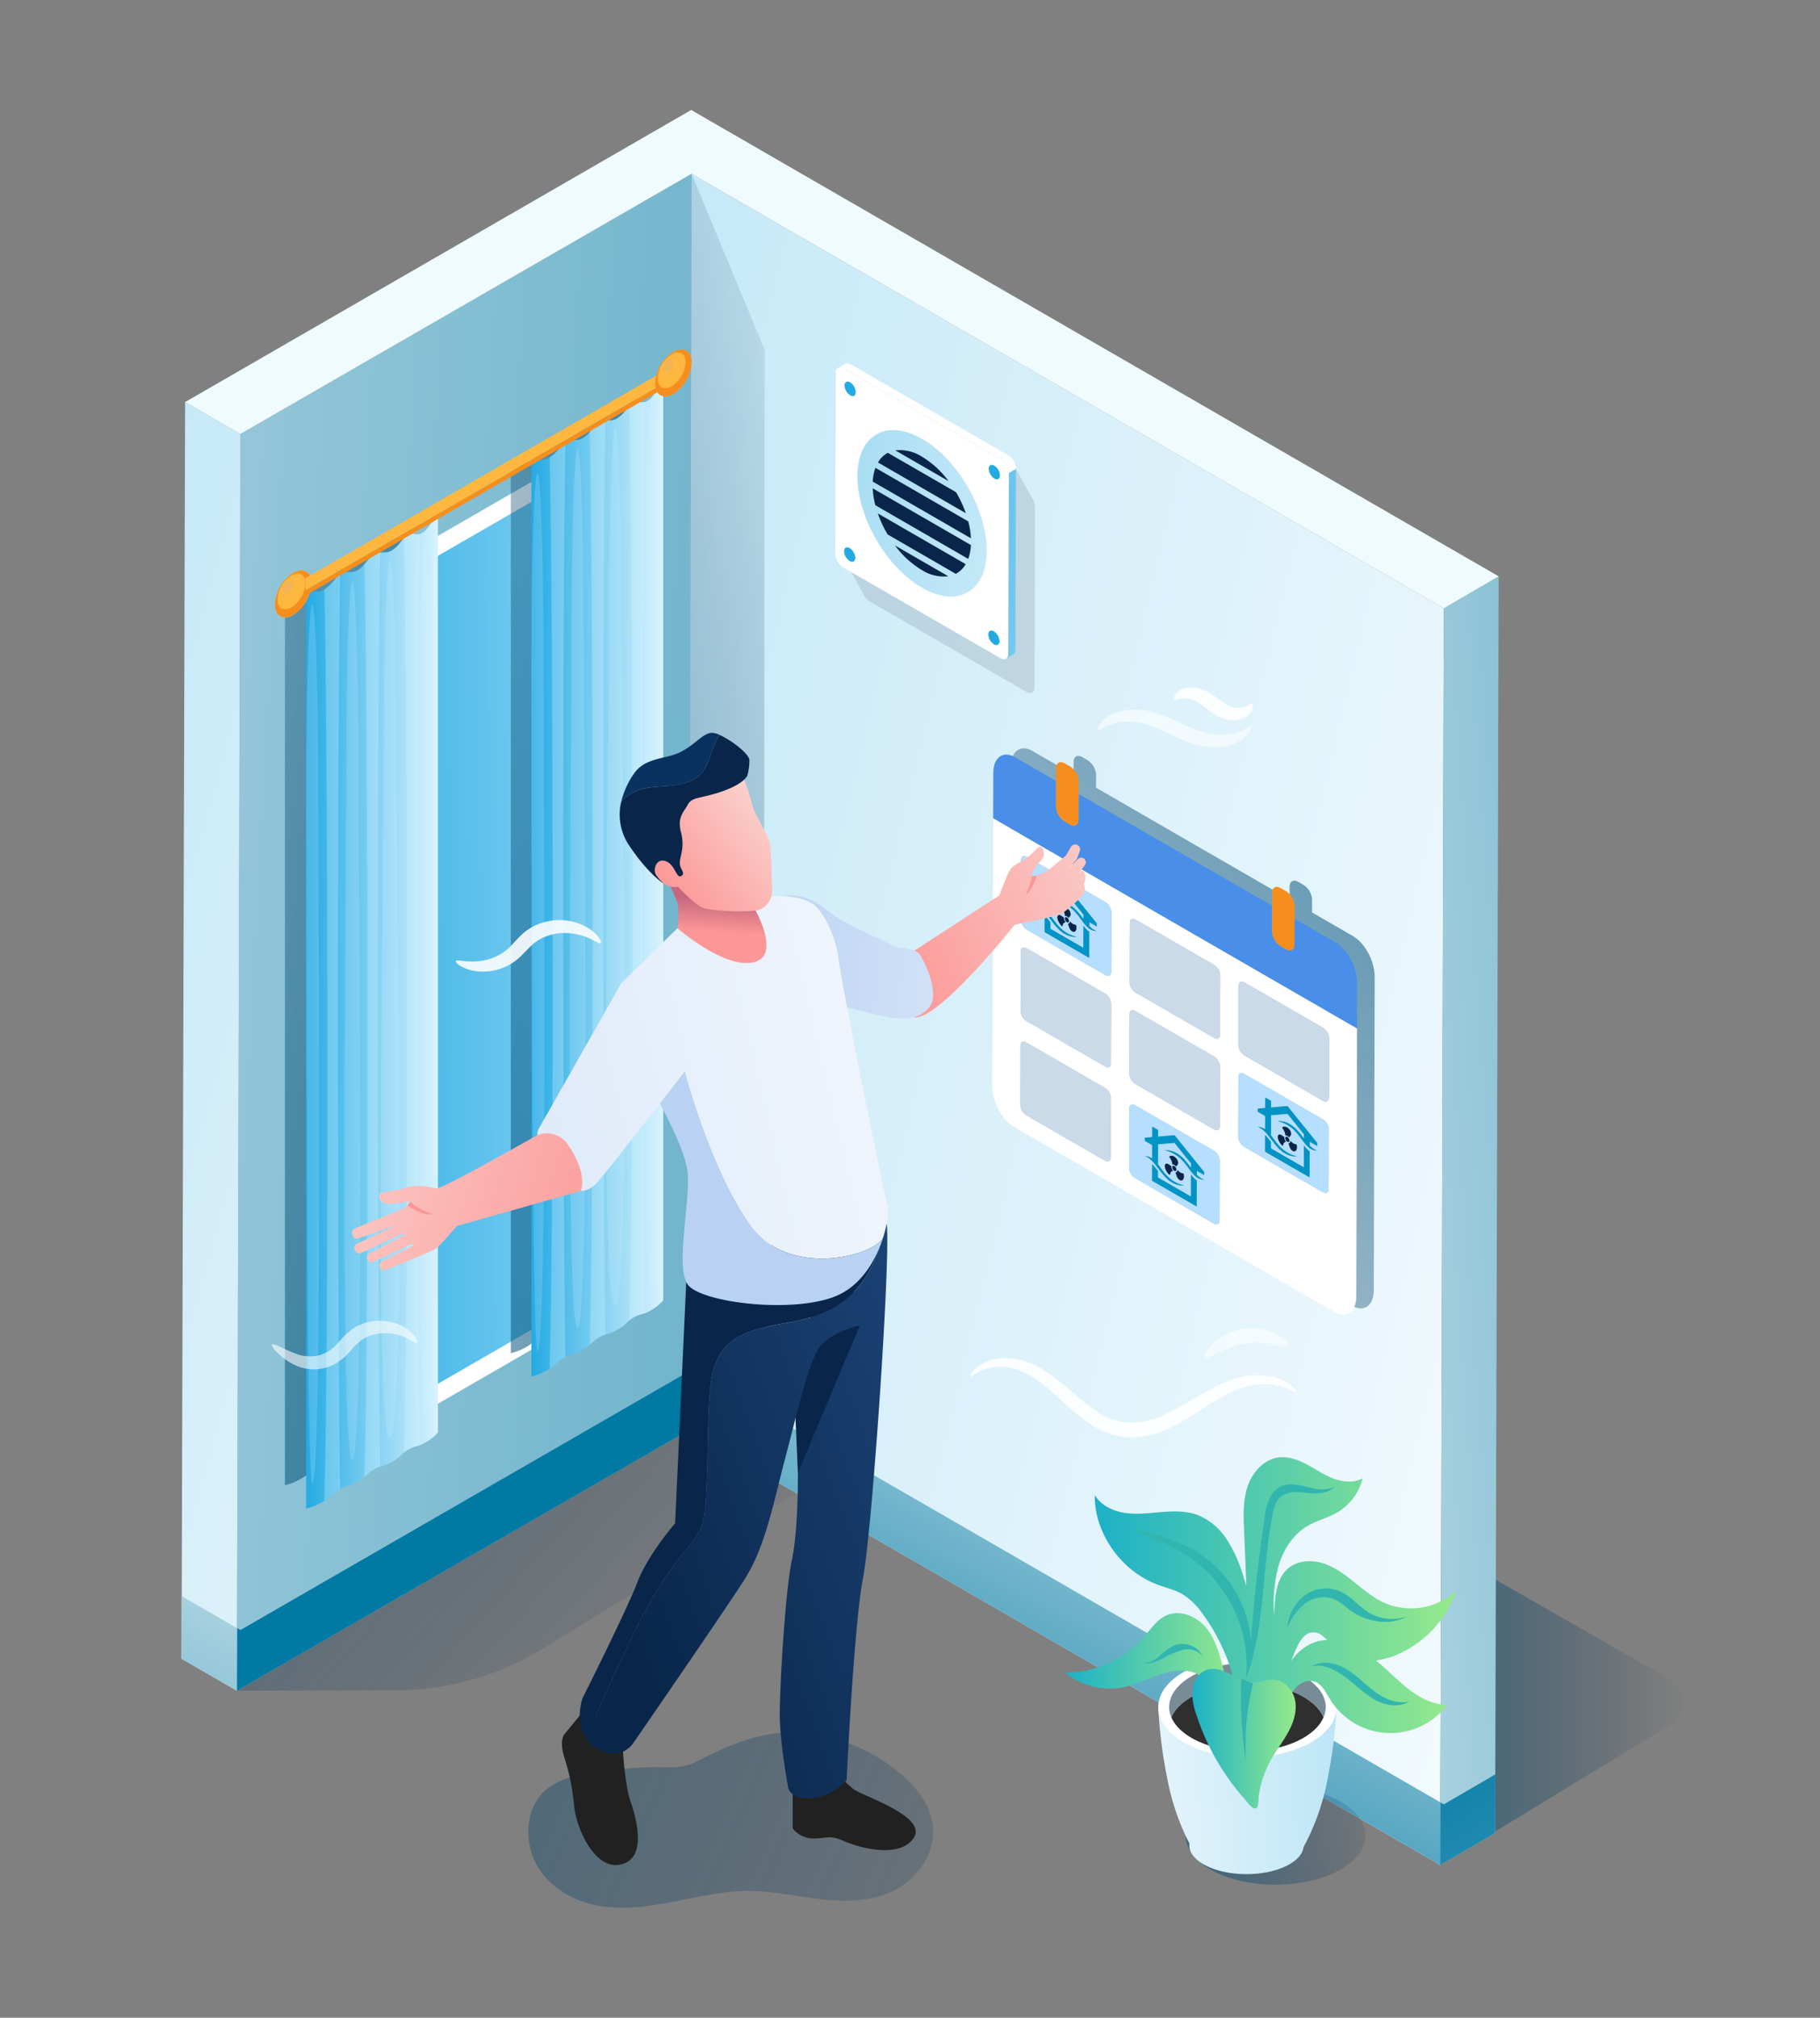 <?xml version="1.0" encoding="utf-8"?>
<svg xmlns="http://www.w3.org/2000/svg" viewBox="0 0 552 611.761">
  <rect x="0" y="0" width="552" height="611.761" fill="#808080" stroke="none"/>
  <defs>
    <style>
      .cls-1 {
        isolation: isolate;
      }

      .cls-2 {
        fill: url(#linear-gradient);
      }

      .cls-3 {
        fill: url(#linear-gradient-2);
      }

      .cls-4 {
        fill: url(#linear-gradient-3);
      }

      .cls-5 {
        fill: url(#linear-gradient-4);
      }

      .cls-6 {
        fill: url(#linear-gradient-5);
      }

      .cls-7 {
        fill: url(#linear-gradient-6);
      }

      .cls-8 {
        fill: #f0fbff;
      }

      .cls-9 {
        fill: url(#linear-gradient-7);
      }

      .cls-10 {
        fill: url(#linear-gradient-8);
      }

      .cls-11 {
        fill: url(#linear-gradient-9);
      }

      .cls-12 {
        fill: url(#linear-gradient-10);
      }

      .cls-13 {
        fill: #889aaa;
      }

      .cls-13, .cls-38, .cls-43 {
        opacity: 0.3;
      }

      .cls-14 {
        fill: #fff;
      }

      .cls-15 {
        fill: #c0cbd8;
      }

      .cls-16 {
        fill: url(#linear-gradient-11);
      }

      .cls-17 {
        fill: url(#linear-gradient-12);
      }

      .cls-18 {
        fill: url(#linear-gradient-13);
      }

      .cls-19 {
        fill: url(#linear-gradient-14);
      }

      .cls-20 {
        fill: #e2e8f0;
      }

      .cls-21 {
        fill: url(#linear-gradient-15);
      }

      .cls-22 {
        fill: url(#linear-gradient-16);
      }

      .cls-23 {
        fill: url(#linear-gradient-17);
      }

      .cls-24 {
        fill: #092549;
      }

      .cls-25 {
        fill: url(#linear-gradient-18);
      }

      .cls-26 {
        fill: url(#linear-gradient-19);
      }

      .cls-27 {
        fill: url(#linear-gradient-20);
      }

      .cls-28 {
        fill: #2f2f2f;
      }

      .cls-29 {
        fill: url(#linear-gradient-21);
      }

      .cls-30 {
        fill: url(#linear-gradient-22);
      }

      .cls-31 {
        fill: url(#linear-gradient-23);
      }

      .cls-32 {
        fill: #32b5af;
      }

      .cls-33 {
        opacity: 0.77;
        fill: url(#linear-gradient-24);
      }

      .cls-34 {
        fill: url(#linear-gradient-25);
      }

      .cls-35 {
        fill: url(#linear-gradient-26);
      }

      .cls-36 {
        fill: url(#linear-gradient-27);
      }

      .cls-37 {
        fill: url(#linear-gradient-28);
      }

      .cls-38, .cls-39 {
        fill: #d7f3ff;
      }

      .cls-38 {
        mix-blend-mode: multiply;
      }

      .cls-39 {
        opacity: 0.2;
      }

      .cls-39, .cls-43 {
        mix-blend-mode: screen;
      }

      .cls-40 {
        fill: url(#linear-gradient-29);
      }

      .cls-41, .cls-43 {
        fill: #d3aa85;
      }

      .cls-42 {
        fill: #c1916b;
      }

      .cls-44 {
        fill: #ffb83f;
      }

      .cls-45 {
        fill: #f68e1d;
      }

      .cls-46 {
        fill: url(#linear-gradient-30);
      }

      .cls-47 {
        fill: #498ee9;
      }

      .cls-48 {
        fill: #b6deff;
      }

      .cls-49 {
        fill: #cadae8;
      }

      .cls-50 {
        fill: #0093c6;
      }

      .cls-51 {
        fill: #0a2549;
      }

      .cls-52 {
        fill: #24aae3;
      }

      .cls-53 {
        opacity: 0.88;
      }

      .cls-54 {
        opacity: 0.59;
      }

      .cls-55 {
        fill: url(#linear-gradient-31);
      }

      .cls-56 {
        fill: #212121;
      }

      .cls-57 {
        fill: url(#linear-gradient-32);
      }

      .cls-58 {
        fill: url(#linear-gradient-33);
      }

      .cls-59 {
        fill: url(#linear-gradient-34);
      }

      .cls-60 {
        fill: url(#linear-gradient-35);
      }

      .cls-61 {
        fill: url(#linear-gradient-36);
      }

      .cls-62 {
        fill: url(#linear-gradient-37);
      }

      .cls-63 {
        fill: url(#linear-gradient-38);
      }

      .cls-64 {
        fill: url(#linear-gradient-39);
      }

      .cls-65 {
        fill: #093260;
      }

      .cls-66 {
        fill: url(#linear-gradient-40);
      }

      .cls-67 {
        fill: url(#linear-gradient-41);
      }

      .cls-68 {
        fill: url(#linear-gradient-42);
      }
    </style>
    <linearGradient gradientUnits="userSpaceOnUse" id="linear-gradient" x1="-93.191" x2="223.293" y1="225.372" y2="513.358">
      <stop offset="0" stop-color="#0079a3"/>
      <stop offset="1" stop-color="#092549" stop-opacity="0"/>
    </linearGradient>
    <linearGradient href="#linear-gradient" id="linear-gradient-2" x1="374.242" x2="510.938" y1="499.473" y2="499.473"/>
    <linearGradient gradientUnits="userSpaceOnUse" id="linear-gradient-3" x1="718.918" x2="-414.252" y1="314.694" y2="251.891">
      <stop offset="0" stop-color="#0079a3"/>
      <stop offset="1" stop-color="#fff"/>
    </linearGradient>
    <linearGradient gradientUnits="userSpaceOnUse" id="linear-gradient-4" x1="-847.035" x2="305.526" y1="63.924" y2="384.422">
      <stop offset="0" stop-color="#24aae3"/>
      <stop offset="1" stop-color="#fff"/>
    </linearGradient>
    <linearGradient href="#linear-gradient-4" id="linear-gradient-5" x1="-1051.518" x2="582.898" y1="-22.746" y2="371.733"/>
    <linearGradient href="#linear-gradient-3" id="linear-gradient-6" x1="690.758" x2="284.979" y1="352.103" y2="381.895"/>
    <linearGradient href="#linear-gradient-3" id="linear-gradient-7" x1="-331.403" x2="-542.36" y1="265.998" y2="177.321"/>
    <linearGradient href="#linear-gradient-3" id="linear-gradient-8" x1="-14.87" x2="111.487" y1="650.498" y2="404.976"/>
    <linearGradient href="#linear-gradient-3" id="linear-gradient-9" x1="278.477" x2="386.685" y1="579.269" y2="362.854"/>
    <linearGradient href="#linear-gradient-3" id="linear-gradient-10" x1="424.018" x2="630.161" y1="514.824" y2="874.375"/>
    <linearGradient href="#linear-gradient-4" id="linear-gradient-11" x1="326.2" x2="345.205" y1="168.133" y2="168.133"/>
    <linearGradient href="#linear-gradient-4" id="linear-gradient-12" x1="271.452" x2="370.2" y1="195.745" y2="202.936"/>
    <linearGradient href="#linear-gradient-4" id="linear-gradient-13" x1="326.2" x2="345.205" y1="193.379" y2="193.379"/>
    <linearGradient href="#linear-gradient-4" id="linear-gradient-14" x1="326.2" x2="345.205" y1="117.89" y2="117.89"/>
    <linearGradient href="#linear-gradient-4" id="linear-gradient-15" x1="44.855" x2="395.503" y1="120.323" y2="173.057"/>
    <linearGradient href="#linear-gradient-4" id="linear-gradient-16" x1="326.2" x2="345.205" y1="143.136" y2="143.136"/>
    <linearGradient href="#linear-gradient-4" id="linear-gradient-17" x1="273.493" x2="372.241" y1="167.716" y2="174.907"/>
    <linearGradient href="#linear-gradient" id="linear-gradient-18" x1="301.302" x2="429.542" y1="575.296" y2="547.179"/>
    <linearGradient href="#linear-gradient-4" id="linear-gradient-19" x1="625.426" x2="312.103" y1="525.838" y2="546.383"/>
    <linearGradient gradientUnits="userSpaceOnUse" id="linear-gradient-20" x1="411.044" x2="467.031" y1="511.859" y2="510.318">
      <stop offset="0" stop-color="#778c97"/>
      <stop offset="1" stop-color="#e6e6e6"/>
    </linearGradient>
    <linearGradient gradientTransform="matrix(-1, 0, 0, 1, -2293.565, 0)" gradientUnits="userSpaceOnUse" id="linear-gradient-21" x1="-2669.313" x2="-2616.649" y1="511.722" y2="511.722">
      <stop offset="0" stop-color="#96ea8b"/>
      <stop offset="1" stop-color="#1cb1c8"/>
    </linearGradient>
    <linearGradient href="#linear-gradient-21" id="linear-gradient-22" x1="-2735.266" x2="-2625.601" y1="488.709" y2="488.709"/>
    <linearGradient href="#linear-gradient-21" id="linear-gradient-23" x1="-2686.545" x2="-2655.179" y1="527.156" y2="527.156"/>
    <linearGradient href="#linear-gradient" id="linear-gradient-24" x1="68.003" x2="289.983" y1="283.289" y2="234.619"/>
    <linearGradient gradientUnits="userSpaceOnUse" id="linear-gradient-25" x1="90.288" x2="259.196" y1="288.313" y2="286.453">
      <stop offset="0" stop-color="#24aae3"/>
      <stop offset="1" stop-color="#d7f3ff"/>
    </linearGradient>
    <linearGradient href="#linear-gradient" id="linear-gradient-26" x1="236.804" x2="-36.196" y1="327.787" y2="277.457"/>
    <linearGradient href="#linear-gradient" id="linear-gradient-27" x1="306.447" x2="35.742" y1="289.096" y2="239.189"/>
    <linearGradient href="#linear-gradient-25" id="linear-gradient-28" x1="92.857" x2="132.828" y1="307.165" y2="307.165"/>
    <linearGradient href="#linear-gradient-25" id="linear-gradient-29" x1="161.181" x2="201.153" y1="267.123" y2="267.123"/>
    <linearGradient href="#linear-gradient" id="linear-gradient-30" x1="554.423" x2="235.423" y1="183.059" y2="396.059"/>
    <linearGradient href="#linear-gradient" id="linear-gradient-31" x1="-209.558" x2="402.662" y1="364.348" y2="634.446"/>
    <linearGradient gradientUnits="userSpaceOnUse" id="linear-gradient-32" x1="589.459" x2="181.925" y1="335.538" y2="486.148">
      <stop offset="0" stop-color="#498ee9"/>
      <stop offset="0.997" stop-color="#092549"/>
    </linearGradient>
    <linearGradient gradientUnits="userSpaceOnUse" id="linear-gradient-33" x1="268.473" x2="380.175" y1="293.027" y2="252.013">
      <stop offset="0" stop-color="#fc9797"/>
      <stop offset="1" stop-color="#f9ece5"/>
    </linearGradient>
    <linearGradient gradientUnits="userSpaceOnUse" id="linear-gradient-34" x1="224.022" x2="401.522" y1="287.147" y2="303.647">
      <stop offset="0" stop-color="#b9d2f3"/>
      <stop offset="1" stop-color="#fff"/>
    </linearGradient>
    <linearGradient href="#linear-gradient-34" id="linear-gradient-35" x1="-81.382" x2="364.096" y1="403.194" y2="298.199"/>
    <linearGradient href="#linear-gradient-34" id="linear-gradient-36" x1="309.671" x2="544.925" y1="287.811" y2="86.165"/>
    <linearGradient href="#linear-gradient-34" id="linear-gradient-37" x1="-83.922" x2="361.556" y1="392.417" y2="287.422"/>
    <linearGradient gradientUnits="userSpaceOnUse" id="linear-gradient-38" x1="216.957" x2="217.623" y1="282.568" y2="272.485">
      <stop offset="0" stop-color="#fc9797"/>
      <stop offset="0.997" stop-color="#c5677d"/>
    </linearGradient>
    <linearGradient href="#linear-gradient-33" id="linear-gradient-39" x1="202.18" x2="247.763" y1="270.386" y2="234.386"/>
    <linearGradient href="#linear-gradient-33" id="linear-gradient-40" x1="192.16" x2="38.705" y1="378.19" y2="336.168"/>
    <linearGradient href="#linear-gradient-33" id="linear-gradient-41" x1="133.644" x2="135.561" y1="366.544" y2="366.627"/>
    <linearGradient href="#linear-gradient-33" id="linear-gradient-42" x1="335.906" x2="341.073" y1="276.317" y2="278.067"/>
  </defs>
  <title>marvin_bender 8</title>
  <g class="cls-1">
    <g data-name="Layer 1" id="Layer_1">
      <g>
        <path class="cls-2" d="M71.826,512.6l48.09-.1a86.066,86.066,0,0,0,44.8-12.693l116.1-71.182L138.636,371.68Z"/>
        <g>
          <g>
            <g>
              <path class="cls-3" d="M436.818,565.444l70.516-42.934a7.51,7.51,0,0,0,.075-12.784L374.242,433.5Z"/>
              <g>
                <g class="cls-1">
                  <polygon class="cls-4" points="72.906 131.584 71.826 512.605 208.667 433.721 209.747 52.701 72.906 131.584"/>
                  <polygon class="cls-5" points="72.906 131.584 71.826 512.605 55.062 502.926 56.142 121.905 72.906 131.584"/>
                  <polygon class="cls-6" points="209.747 52.701 208.667 433.721 436.818 565.444 437.898 184.424 209.747 52.701"/>
                  <polygon class="cls-7" points="437.898 184.424 436.818 565.444 453.467 555.769 454.547 174.748 437.898 184.424"/>
                  <polygon class="cls-8" points="209.632 33.346 56.142 121.905 72.906 131.584 209.747 52.701 437.898 184.424 454.547 174.748 209.632 33.346"/>
                </g>
                <g>
                  <polygon class="cls-9" points="72.906 494.217 71.88 493.625 71.826 512.605 208.667 433.721 208.717 415.932 72.906 494.217"/>
                  <polygon class="cls-10" points="55.115 483.946 55.062 502.926 71.826 512.605 71.88 493.625 55.115 483.946"/>
                  <polygon class="cls-11" points="209.747 415.334 208.717 415.932 208.667 433.721 436.818 565.444 436.871 546.464 209.747 415.334"/>
                  <polygon class="cls-12" points="437.898 547.057 436.871 546.464 436.818 565.444 453.467 555.769 453.517 537.98 437.898 547.057"/>
                </g>
              </g>
              <g>
                <path class="cls-13" d="M313.012,150.97l-4.878-8.821-.134.016a5.356,5.356,0,0,0-2.215-2.954l-47.637-27.5c-1.338-.772-2.417-.15-2.422,1.38l-.155,54.746a5.053,5.053,0,0,0,.912,2.693l5.13,9.109a5.259,5.259,0,0,0,2.1,2.663l47.637,27.5c1.338.772,2.424.154,2.428-1.376l.155-54.746A5.06,5.06,0,0,0,313.012,150.97Z"/>
                <g>
                  <g class="cls-1">
                    <path class="cls-14" d="M258.15,165.871a3.8,3.8,0,0,0,1.726,2.989l-1.918,1.115-.254.147a3.8,3.8,0,0,1-1.726-2.989,1.213,1.213,0,0,1,.5-1.111l2.172-1.262A1.213,1.213,0,0,0,258.15,165.871Z"/>
                    <path class="cls-14" d="M259.876,168.86a1.222,1.222,0,0,0,1.233.121l-2.172,1.262a1.222,1.222,0,0,1-1.233-.122Z"/>
                    <path class="cls-15" d="M256.483,166.021l2.172-1.262a1.222,1.222,0,0,1,1.233.121l-2.172,1.262A1.222,1.222,0,0,0,256.483,166.021Z"/>
                    <path class="cls-15" d="M261.109,168.982l-2.172,1.262a1.213,1.213,0,0,0,.5-1.111,3.8,3.8,0,0,0-1.726-2.989l2.172-1.262a3.8,3.8,0,0,1,1.726,2.989A1.213,1.213,0,0,1,261.109,168.982Z"/>
                    <path class="cls-16" d="M257.715,166.143a3.8,3.8,0,0,1,1.726,2.989c0,1.1-.78,1.543-1.737.99a3.8,3.8,0,0,1-1.726-2.989C255.981,166.033,256.758,165.59,257.715,166.143Z"/>
                    <path class="cls-14" d="M262.582,147.819c1.8,11.329,9.688,23.622,19.175,29.1l-2.172,1.262c-9.487-5.477-17.375-17.771-19.175-29.1Z"/>
                    <path class="cls-14" d="M301.878,191.117a3.8,3.8,0,0,0,1.726,2.989l-1.918,1.115-.254.147a3.8,3.8,0,0,1-1.726-2.989,1.213,1.213,0,0,1,.5-1.111l2.172-1.262A1.213,1.213,0,0,0,301.878,191.117Z"/>
                    <path class="cls-14" d="M303.6,194.106a1.222,1.222,0,0,0,1.233.121l-2.172,1.262a1.222,1.222,0,0,1-1.233-.121Z"/>
                    <path class="cls-14" d="M281.757,176.918c5.452,3.148,10.392,3.44,13.959,1.368l-2.172,1.262c-3.567,2.073-8.507,1.78-13.959-1.368Z"/>
                    <path class="cls-14" d="M262.2,143.046a29.937,29.937,0,0,0,.386,4.773l-2.172,1.261a29.937,29.937,0,0,1-.385-4.772c.018-6.187,2.2-10.541,5.725-12.588l2.172-1.262C264.4,132.505,262.214,136.859,262.2,143.046Z"/>
                    <path class="cls-14" d="M258.293,115.631a3.8,3.8,0,0,0,1.726,2.982l-1.918,1.115-.254.147a3.8,3.8,0,0,1-1.726-2.982,1.213,1.213,0,0,1,.5-1.111l2.172-1.262A1.213,1.213,0,0,0,258.293,115.631Z"/>
                    <path class="cls-14" d="M260.019,118.613a1.224,1.224,0,0,0,1.234.122L259.081,120a1.224,1.224,0,0,1-1.234-.122Z"/>
                    <path class="cls-15" d="M300.211,191.268l2.172-1.262a1.222,1.222,0,0,1,1.233.121l-2.172,1.262A1.222,1.222,0,0,0,300.211,191.268Z"/>
                    <path class="cls-15" d="M256.625,115.782l2.172-1.262a1.222,1.222,0,0,1,1.233.122l-2.172,1.262A1.222,1.222,0,0,0,256.625,115.782Z"/>
                    <path class="cls-17" d="M307.275,198.442,305.1,199.7a1.687,1.687,0,0,0,.7-1.546l2.172-1.262A1.687,1.687,0,0,1,307.275,198.442Z"/>
                    <path class="cls-15" d="M304.837,194.228l-2.172,1.262a1.213,1.213,0,0,0,.5-1.111,3.8,3.8,0,0,0-1.726-2.989l2.172-1.262a3.8,3.8,0,0,1,1.726,2.989A1.213,1.213,0,0,1,304.837,194.228Z"/>
                    <path class="cls-18" d="M301.444,191.389a3.8,3.8,0,0,1,1.726,2.989c0,1.1-.78,1.543-1.737.99a3.8,3.8,0,0,1-1.726-2.989C299.709,191.279,300.486,190.837,301.444,191.389Z"/>
                    <path class="cls-14" d="M254.194,111.568l2.172-1.262a1.7,1.7,0,0,1,1.718.17l-2.172,1.262A1.7,1.7,0,0,0,254.194,111.568Z"/>
                    <path class="cls-15" d="M261.253,118.735,259.081,120a1.2,1.2,0,0,0,.5-1.1,3.8,3.8,0,0,0-1.726-2.989l2.172-1.262a3.8,3.8,0,0,1,1.726,2.989A1.2,1.2,0,0,1,261.253,118.735Z"/>
                    <path class="cls-19" d="M257.858,115.9a3.8,3.8,0,0,1,1.726,2.989c0,1.093-.78,1.535-1.737.982a3.8,3.8,0,0,1-1.726-2.982C256.124,115.793,256.9,115.351,257.858,115.9Z"/>
                    <path class="cls-20" d="M265.749,131.72l2.172-1.262c3.568-2.073,8.508-1.781,13.963,1.368l-2.172,1.262C274.257,129.939,269.317,129.647,265.749,131.72Z"/>
                    <path class="cls-20" d="M295.716,178.285l-2.172,1.262c3.521-2.046,5.7-6.4,5.722-12.583.035-12.451-8.718-27.62-19.554-33.876l2.172-1.262c10.835,6.256,19.589,21.425,19.554,33.876C301.421,171.887,299.237,176.239,295.716,178.285Z"/>
                    <path class="cls-21" d="M279.712,133.088c10.835,6.256,19.589,21.425,19.554,33.876s-8.846,17.472-19.682,11.216-19.6-21.422-19.56-33.872S268.87,126.829,279.712,133.088Z"/>
                    <path class="cls-14" d="M302.021,140.878a3.8,3.8,0,0,0,1.726,2.982l-1.918,1.115-.254.147a3.8,3.8,0,0,1-1.726-2.982,1.213,1.213,0,0,1,.5-1.111l2.172-1.262A1.213,1.213,0,0,0,302.021,140.878Z"/>
                    <path class="cls-14" d="M303.747,143.86a1.224,1.224,0,0,0,1.234.122l-2.172,1.262a1.224,1.224,0,0,1-1.234-.122Z"/>
                    <path class="cls-15" d="M300.353,141.028l2.172-1.262a1.222,1.222,0,0,1,1.233.121l-2.172,1.262A1.222,1.222,0,0,0,300.353,141.028Z"/>
                    <path class="cls-15" d="M304.981,143.981l-2.172,1.262a1.2,1.2,0,0,0,.5-1.1,3.8,3.8,0,0,0-1.726-2.989l2.172-1.262a3.8,3.8,0,0,1,1.726,2.989A1.2,1.2,0,0,1,304.981,143.981Z"/>
                    <path class="cls-22" d="M301.586,141.15a3.8,3.8,0,0,1,1.726,2.989c0,1.093-.78,1.535-1.737.982a3.8,3.8,0,0,1-1.726-2.982C299.852,141.04,300.628,140.6,301.586,141.15Z"/>
                    <polygon class="cls-23" points="305.962 143.412 308.134 142.15 307.978 196.896 305.806 198.158 305.962 143.412"/>
                    <polygon class="cls-14" points="255.912 111.738 258.084 110.476 305.721 137.979 303.549 139.241 255.912 111.738"/>
                    <path class="cls-14" d="M303.549,139.241a5.31,5.31,0,0,1,2.412,4.171l-.155,54.746c0,1.53-1.09,2.149-2.428,1.376l-47.637-27.5a5.3,5.3,0,0,1-2.406-4.167l.155-54.746c0-1.53,1.084-2.152,2.422-1.38ZM279.585,178.18c10.835,6.256,19.646,1.235,19.682-11.216s-8.718-27.62-19.554-33.876-19.653-1.231-19.688,11.22,8.718,27.613,19.56,33.872m21.848,17.189c.958.553,1.734.11,1.737-.99a3.8,3.8,0,0,0-1.726-2.989c-.958-.553-1.734-.11-1.737.99a3.8,3.8,0,0,0,1.726,2.989M257.7,170.122c.958.553,1.734.11,1.737-.99a3.8,3.8,0,0,0-1.726-2.989c-.958-.553-1.734-.11-1.737.99a3.8,3.8,0,0,0,1.726,2.989m43.871-25c.958.553,1.734.11,1.737-.982a3.8,3.8,0,0,0-1.726-2.989c-.958-.553-1.734-.11-1.737.99a3.8,3.8,0,0,0,1.726,2.982m-43.728-25.246c.958.553,1.734.11,1.737-.982a3.8,3.8,0,0,0-1.726-2.989c-.958-.553-1.734-.11-1.737.99a3.8,3.8,0,0,0,1.726,2.982"/>
                    <path class="cls-14" d="M303.549,139.241l2.172-1.262a5.31,5.31,0,0,1,2.412,4.171l-2.172,1.262A5.31,5.31,0,0,0,303.549,139.241Z"/>
                  </g>
                  <g>
                    <path class="cls-24" d="M279.633,138.469a12.421,12.421,0,0,0-8.095-1.926l16.168,9.334a28.08,28.08,0,0,0-8.073-7.409"/>
                    <path class="cls-24" d="M294.477,165.255l-29.79-17.2a25.712,25.712,0,0,0,.794,5.123l28.17,16.264a14.119,14.119,0,0,0,.826-4.188"/>
                    <path class="cls-24" d="M287.624,174.72l-16.168-9.334a28.01,28.01,0,0,0,8.079,7.412,12.352,12.352,0,0,0,8.088,1.922"/>
                    <path class="cls-24" d="M289.956,149.23l-20.674-11.936a7.523,7.523,0,0,0-3,2.923l26.655,15.389a35.333,35.333,0,0,0-2.978-6.377"/>
                    <path class="cls-24" d="M293.683,158.092l-28.17-16.264a14.384,14.384,0,0,0-.82,4.184l29.79,17.2a25.355,25.355,0,0,0-.8-5.12"/>
                    <path class="cls-24" d="M292.89,171.05,266.235,155.66a35.079,35.079,0,0,0,2.978,6.384l20.674,11.936a7.61,7.61,0,0,0,3-2.931"/>
                  </g>
                </g>
              </g>
              <g>
                <ellipse class="cls-25" cx="386.868" cy="556.536" rx="27.273" ry="14.888"/>
                <g>
                  <path class="cls-26" d="M351.295,517.581h54.1a146.475,146.475,0,0,1-2.665,21.334,70.666,70.666,0,0,1-7.382,21.128c-.58,4.561-8.088,8.173-17.289,8.173-9.58,0-17.346-3.912-17.346-8.738a4.468,4.468,0,0,1,.05-.5,73.128,73.128,0,0,1-6.8-20.064A146.446,146.446,0,0,1,351.295,517.581Z"/>
                  <ellipse class="cls-14" cx="378.342" cy="517.581" rx="27.048" ry="15.235"/>
                  <g>
                    <path class="cls-27" d="M378.342,510.428c-11.206,0-20.575,4.379-23.066,10.262a7.938,7.938,0,0,1-.671-3.109c0-7.385,10.628-13.371,23.738-13.371s23.738,5.986,23.738,13.371a7.938,7.938,0,0,1-.671,3.109C398.918,514.807,389.549,510.428,378.342,510.428Z"/>
                    <path class="cls-28" d="M378.342,530.952c-11.206,0-20.575-4.379-23.066-10.262,2.491-5.883,11.86-10.262,23.066-10.262s20.575,4.379,23.066,10.262C398.918,526.573,389.549,530.952,378.342,530.952Z"/>
                  </g>
                  <g>
                    <path class="cls-29" d="M346.976,496.318c2.092-2.441,3.949-5.324,6.9-6.593,3.979-1.71,8.787.215,11.644,3.47s4.168,7.556,5.241,11.752a169.469,169.469,0,0,1,4.607,26.891l.377,2.519a101.442,101.442,0,0,0-6.5-19.105c-1.289-2.828-2.838-5.741-5.5-7.355-2.78-1.688-6.3-1.636-9.467-.892-4.949,1.163-9.47,3.854-14.479,4.72a21.192,21.192,0,0,1-16.721-4.625A31.346,31.346,0,0,0,346.976,496.318Z"/>
                    <path class="cls-30" d="M364.758,489.313a57.712,57.712,0,0,1,11.2,34.391c-.009,1.414.1,3.138,1.369,3.768a2.546,2.546,0,0,0,3.111-1.22,7.413,7.413,0,0,0,.724-3.565l.268,2.279c.128-1.107.565-2.258.775-3.271.32-1.541.591-3.092.879-4.64-.013-1.256-.053-2.508-.068-3.7-.007-.585-.04-1.169-.056-1.753a3.1,3.1,0,0,0,1.094-.163q-.448,2.817-.97,5.621a27.861,27.861,0,0,1-.327,5.225c-.28,1.538-1.725,3.258-1.042,4.815.773,1.763,1.908,1.618,2.735.784-.288,2.54-.525,5.1-.686,7.723l6.216-17.985a16.728,16.728,0,0,1,2.9-5.8c1.444-1.63,3.779-2.671,5.839-1.964,2.255.775,3.376,3.213,4.616,5.25a21.559,21.559,0,0,0,35.536,1.885c-5.252-.368-9.312-2.823-13.316-6.241-2.79-2.382-5.4-5-8.223-7.327a24.952,24.952,0,0,0,7.753-2.37,32.794,32.794,0,0,0,16.616-18.77,20.357,20.357,0,0,1-21.921,3.644c-3.39-1.551-6.262-4.014-9.171-6.347s-5.982-4.607-9.555-5.672-7.777-.714-10.556,1.771c-3.413,3.052-3.75,8.173-3.989,12.745-.022.413-.066.825-.09,1.238a45.4,45.4,0,0,1,1.332-14.86c1.488-5.014,4.538-9.738,9.089-12.315,2.653-1.5,5.689-2.222,8.358-3.7a16.832,16.832,0,0,0,8.119-10.645c-2.631,1.53-5.98,1.244-8.828.173s-5.37-2.843-8.055-4.275-5.7-2.551-8.719-2.139c-4.435.606-7.867,4.472-9.307,8.71s-1.271,8.83-1.086,13.3l.637,15.374q.032.763.062,1.526c-.366-1.219-.741-2.435-1.147-3.641a42.616,42.616,0,0,0-4.9-10.593,18.838,18.838,0,0,0-8.9-7.3c-3.452-1.238-7.23-1.133-10.885-.831s-7.344.784-10.973.251-7.283-2.258-9.175-5.4c-.153,11.614,8.056,23.006,18.926,27.1,2.608.982,5.383,1.592,7.781,3.011A21.3,21.3,0,0,1,364.758,489.313ZM391.617,503.6c.513-1.269.994-2.551,1.552-3.8.993-2.222,2.484-4.721,4.912-4.892,1.758-.124,3.129.991,4.4,2.323a12.713,12.713,0,0,0-4,.764A15.121,15.121,0,0,0,391.617,503.6Z"/>
                  </g>
                  <path class="cls-31" d="M385.637,533.26c1.61-2.831,3.642-5.409,5.183-8.278s2.587-6.171,1.991-9.373-3.2-6.176-6.455-6.362c-2.072-.119-4.072.852-6.147.863-2.483.013-4.738-1.326-6.944-2.466s-4.748-2.134-7.119-1.4c-2.475.771-4.075,3.317-4.432,5.885a17.4,17.4,0,0,0,1.1,7.631,72.119,72.119,0,0,0,14.8,25.825c.6.674,2.071,2.921,3.18,2.716,1.129-.209.83-2.852.974-3.818A32.505,32.505,0,0,1,385.637,533.26Z"/>
                  <path class="cls-32" d="M377.921,509.007a40.193,40.193,0,0,0-22.473-39.993c-3.885-1.884-8.1-3.156-11.651-5.61,6.682,1.813,13.895,3.759,19.738,7.474A35.047,35.047,0,0,1,379.42,497.39c.859-12.269,2.34-25.077,4.137-37.244a21.711,21.711,0,0,1,1.314-5.442,7.77,7.77,0,0,1,3.667-4.086c2.5-1.161,5.427-.422,8.1.265s5.682,1.261,8.05-.155c-1.16,1.53-3.475,1.992-5.394,2.05s-3.825-.336-5.745-.381a7.439,7.439,0,0,0-5.363,1.651c-1.332,1.27-1.816,3.172-2.181,4.976C382.643,475.65,383.816,493.1,377.921,509.007Z"/>
                  <path class="cls-32" d="M426.827,490.079a13.864,13.864,0,0,1-11.679-1.177c-3.2-1.94-5.58-5.174-9.047-6.591a11.03,11.03,0,0,0-10.647,1.609,13.476,13.476,0,0,0-5.007,9.723,16.4,16.4,0,0,1,5.166-7.291A9.342,9.342,0,0,1,404.2,484.7c2.229.8,3.933,2.591,5.893,3.92C414.922,491.9,421.72,492.895,426.827,490.079Z"/>
                  <path class="cls-32" d="M364.907,502.335a7,7,0,0,0-9.17-3.279,20.409,20.409,0,0,0-4.244,3.161,7.315,7.315,0,0,1-4.771,2.039c2.2.358,4.135-.551,6.137-1.529a25.112,25.112,0,0,1,6.151-2.561A5.885,5.885,0,0,1,364.907,502.335Z"/>
                  <path class="cls-32" d="M397.819,505.212c3.169-1.942,7.378-1.059,10.562.857s5.728,4.725,8.722,6.927,6.808,3.823,10.387,2.823c-3.175,2-7.341,1.339-10.6-.516s-5.893-4.63-8.93-6.834S401.473,504.355,397.819,505.212Z"/>
                  <path class="cls-32" d="M376.48,508.969a123.916,123.916,0,0,0,1.469,25.325,77.137,77.137,0,0,1,2.075-23.925C378.875,509.981,377.629,509.356,376.48,508.969Z"/>
                </g>
              </g>
              <polygon class="cls-33" points="209.747 52.701 231.946 106.137 231.561 446.939 208.667 433.721 209.747 52.701"/>
            </g>
            <g>
              <polygon class="cls-14" points="178.805 135.93 179.352 398.731 108.704 439.52 108.158 176.718 178.805 135.93"/>
              <polygon class="cls-34" points="174.106 395.713 173.594 144.985 113.403 179.736 113.915 430.464 174.106 395.713"/>
              <path class="cls-35" d="M120.523,161.425a3.556,3.556,0,0,1-.734.327h0a3.412,3.412,0,0,1-1.774-.025q-.113-.018-.229-.029c-.033,0-.065-.007-.1-.009a2.24,2.24,0,0,0-.344.009l-.085.01a2.193,2.193,0,0,0-.394.093c-.024.008-.05.019-.074.028a3.038,3.038,0,0,0-.479.223,4.377,4.377,0,0,0-.6.425c-.109.09-.21.194-.313.293-.073.07-.15.133-.221.207h0c-1.084,1.128-1.953,2.662-3.587,3.606s-2.515.4-3.746.618l-.09.018q-.129.026-.264.064l-.12.037c-.088.029-.18.064-.273.1-.041.017-.08.031-.122.05a4.668,4.668,0,0,0-.419.214,5.948,5.948,0,0,0-.811.574c-.086.071-.165.147-.247.222-.164.148-.324.3-.476.457-.089.093-.177.186-.263.282-.145.16-.288.321-.427.486l-.644.758a8.14,8.14,0,0,1-2.062,1.873c-1.952,1.127-3.288.094-5.035,1.1-.066.038-.12.088-.182.129v-.012c-.061.04-.112.089-.171.132-.116.085-.234.169-.341.264-.06.053-.116.111-.173.167-.114.11-.23.22-.338.339-.029.032-.057.067-.085.1-.21.238-.419.491-.631.754a15.565,15.565,0,0,1-1.308,1.472l-.025.026c-.154.148-.33.293-.506.439-.076.064-.146.128-.227.191-.164.127-.352.25-.536.373-.169.113-.323.229-.511.337-2.774,1.6-3.082-.578-5.139,1.163v271a17.411,17.411,0,0,0,4.83-1.963c.187-.108.341-.209.507-.313v.009c.074-.046.131-.088.2-.133.134-.086.263-.171.385-.254s.249-.172.364-.257.224-.164.328-.244.2-.159.3-.237.2-.161.291-.24.172-.147.256-.22c.162-.141.321-.28.476-.416l.2-.177c.1-.088.207-.174.312-.261.068-.056.135-.113.206-.169.114-.09.239-.18.362-.269.066-.048.126-.1.2-.143.2-.136.411-.272.648-.409,1.952-1.127,2.774-.776,5.343-2.259a13.8,13.8,0,0,0,2.9-2.222l.106-.094.153-.133c.091-.077.185-.155.285-.235l.08-.061c.086-.066.175-.134.271-.2l.126-.089c.092-.064.189-.13.291-.2l.135-.088c.151-.1.309-.193.485-.294s.333-.186.483-.265l.128-.065c.107-.054.21-.1.306-.148l.108-.049c.113-.05.221-.094.323-.133l.028-.011c.12-.045.233-.084.342-.118h0a11.776,11.776,0,0,0,3.625-1.471,14.73,14.73,0,0,0,3.4-2.673c.072-.058.15-.118.233-.18l.037-.027c.075-.055.152-.11.237-.168l.114-.075c.069-.045.136-.09.212-.138.11-.069.23-.141.358-.215l.032-.019h0c.266-.154.5-.274.716-.381.061-.03.119-.057.176-.084.167-.078.325-.146.47-.2l.106-.042a11.54,11.54,0,0,1,1.153-.346l.045-.012q.2-.054.417-.122c.1-.032.207-.065.319-.106v0a9.983,9.983,0,0,0,1.63-.78,14.206,14.206,0,0,0,3.709-2.967v-271C122.548,158.452,122.475,160.3,120.523,161.425Z"/>
              <path class="cls-36" d="M188.7,123.554a3.52,3.52,0,0,1-.728.324,3.379,3.379,0,0,1-1.756-.025c-.074-.012-.15-.021-.226-.028-.033,0-.066-.007-.1-.009a2.219,2.219,0,0,0-.34.009l-.084.01a2.174,2.174,0,0,0-.391.092c-.024.008-.049.019-.073.028a3.009,3.009,0,0,0-.474.221,4.333,4.333,0,0,0-.6.421c-.109.09-.21.194-.314.294-.071.068-.146.13-.215.2v0c-1.073,1.117-1.934,2.635-3.552,3.57s-2.49.4-3.709.612l-.089.018q-.128.026-.262.064l-.118.036c-.088.029-.18.063-.273.1-.039.016-.078.03-.118.049a4.631,4.631,0,0,0-.416.212,5.887,5.887,0,0,0-.8.568c-.084.07-.163.145-.244.218-.163.147-.322.3-.474.454-.088.091-.174.183-.259.277-.144.159-.286.319-.424.482l-.638.75a8.059,8.059,0,0,1-2.041,1.854c-1.933,1.116-3.255.093-4.985,1.092-.065.038-.118.087-.18.127v-.012c-.061.04-.112.089-.169.131-.115.084-.231.167-.337.26-.059.052-.115.111-.172.166-.113.109-.227.218-.334.336-.027.03-.053.062-.079.092-.211.24-.422.495-.637.761a15.321,15.321,0,0,1-1.289,1.449l-.024.025c-.153.146-.328.291-.5.435-.075.063-.143.126-.223.188-.162.126-.349.248-.532.371-.167.112-.319.226-.505.333-2.746,1.586-3.052-.573-5.088,1.151V410.277a17.239,17.239,0,0,0,4.782-1.944c.186-.107.337-.207.5-.31v.009c.072-.045.129-.086.2-.13.135-.086.264-.171.386-.255s.243-.169.356-.251.224-.164.328-.244.2-.157.295-.234.2-.16.289-.238.171-.146.253-.218l.479-.418.191-.167c.1-.088.207-.174.312-.261.067-.055.132-.111.2-.166.113-.089.236-.178.359-.266.065-.047.125-.094.193-.141.2-.135.407-.269.642-.4,1.933-1.116,2.747-.769,5.29-2.237a12,12,0,0,0,1.891-1.317h0c.356-.3.65-.591.976-.883l.1-.091.152-.132c.09-.077.184-.154.284-.233l.075-.057c.086-.066.175-.134.27-.2l.127-.089c.09-.063.186-.127.286-.192l.136-.088c.149-.094.306-.19.479-.291s.329-.184.478-.262l.128-.065c.106-.053.207-.1.3-.146l.107-.049c.112-.049.22-.094.321-.132l.026-.01c.118-.044.23-.083.338-.116a11.666,11.666,0,0,0,3.59-1.457,14.574,14.574,0,0,0,3.365-2.646c.072-.058.149-.118.232-.179l.032-.023c.075-.055.153-.11.238-.168.041-.028.087-.057.131-.085.063-.041.123-.081.192-.124.12-.075.248-.152.388-.233.265-.153.5-.273.712-.379.06-.03.117-.056.174-.083.166-.077.322-.145.466-.2l.1-.042a11.436,11.436,0,0,1,1.142-.343l.043-.012q.2-.054.42-.123c.1-.031.2-.063.309-.1v0a9.882,9.882,0,0,0,1.614-.772,14.066,14.066,0,0,0,3.673-2.937V119.119C190.706,120.611,190.634,122.438,188.7,123.554Z"/>
              <g>
                <path class="cls-37" d="M132.828,434.307A14.655,14.655,0,0,1,129,437.368c-2.544,1.469-2.756.74-5.194,2.147s-1.633,1.794-4.77,3.605-3.074.923-5.512,2.331-2.332,2.2-4.982,3.728-3.5,1.168-5.512,2.331-2.438,2.259-5.194,3.85a17.962,17.962,0,0,1-4.983,2.026V180.023c2.121-1.8,2.439.452,5.3-1.2s3.392-3.819,5.194-4.859,3.18.025,5.194-1.138,2.967-3.574,5.087-4.8,2.968.147,5.194-1.138,3.074-3.636,4.876-4.676,2.332.515,4.345-.648,2.089-3.067,4.781-4.621Z"/>
                <g>
                  <path class="cls-38" d="M103.164,174.085c-1.6,1.045-2.216,3.017-4.76,4.587,1,43.4,1.451,228.655-.041,276.375,2.3-1.425,2.792-2.452,4.671-3.537.04-.023.077-.042.116-.064C102.387,408.908,102.172,227.268,103.164,174.085Z"/>
                  <path class="cls-38" d="M115.3,167.484a3.809,3.809,0,0,0-1.67.545,12.818,12.818,0,0,0-3.1,3.027c1,43.62,1.47,228.931-.021,276.752a15.506,15.506,0,0,1,3.011-2.356,8.528,8.528,0,0,1,1.772-.813C114.536,402.1,114.318,220.5,115.3,167.484Z"/>
                  <path class="cls-38" d="M127.29,161.9c-1.426.44-2.036-.585-3.588.311a5.37,5.37,0,0,0-1.175.955c1.015,43.922,1.5,229.294.016,277.194a9.584,9.584,0,0,1,1.264-.849,13.514,13.514,0,0,1,3.512-1.339C126.557,395.758,126.331,214.277,127.29,161.9Z"/>
                </g>
                <path class="cls-39" d="M108.7,233.782c0,31.827,2.08,207.887-1.834,208.826s-1.834-177-1.834-208.826.821-57.627,1.834-57.627S108.7,201.955,108.7,233.782Z"/>
                <path class="cls-39" d="M120.11,227.113c0,31.827,3.214,207.257-1.834,208.826s-1.834-177-1.834-208.826.821-57.627,1.834-57.627S120.11,195.286,120.11,227.113Z"/>
                <path class="cls-39" d="M130.924,221.688c0,31.827,2.7,207.66-1.834,208.826-2.807,1.2-1.834-177-1.834-208.826s.821-57.627,1.834-57.627S130.924,189.862,130.924,221.688Z"/>
                <path class="cls-39" d="M96.525,240.939c0,31.827,1.364,208.726-1.834,208.826-1.834.39-1.834-177-1.834-208.826s.821-57.627,1.834-57.627S96.525,209.113,96.525,240.939Z"/>
              </g>
              <g>
                <path class="cls-40" d="M201.153,394.265a14.655,14.655,0,0,1-3.827,3.061c-2.544,1.469-2.756.74-5.194,2.147s-1.633,1.794-4.77,3.605-3.074.923-5.512,2.331-2.332,2.2-4.982,3.728-3.5,1.168-5.512,2.331-2.438,2.259-5.194,3.85a17.962,17.962,0,0,1-4.983,2.026V139.981c2.121-1.8,2.439.452,5.3-1.2s3.392-3.819,5.194-4.859,3.18.025,5.194-1.138,2.967-3.574,5.087-4.8,2.968.147,5.194-1.138,3.074-3.636,4.876-4.676,2.332.515,4.345-.648,2.089-3.067,4.781-4.621Z"/>
                <g>
                  <path class="cls-38" d="M171.488,134.043c-1.6,1.045-2.216,3.017-4.76,4.587,1,43.4,1.451,228.655-.041,276.375,2.3-1.425,2.792-2.452,4.671-3.537.04-.023.077-.042.116-.064C170.711,368.866,170.5,187.226,171.488,134.043Z"/>
                  <path class="cls-38" d="M183.627,127.442a3.809,3.809,0,0,0-1.67.545,12.818,12.818,0,0,0-3.1,3.027c1,43.62,1.47,228.931-.021,276.752a15.506,15.506,0,0,1,3.011-2.356,8.528,8.528,0,0,1,1.772-.813C182.86,362.062,182.642,180.455,183.627,127.442Z"/>
                  <path class="cls-38" d="M195.614,121.862c-1.426.44-2.036-.585-3.588.311a5.37,5.37,0,0,0-1.175.955c1.015,43.922,1.5,229.294.016,277.194a9.584,9.584,0,0,1,1.264-.849,13.514,13.514,0,0,1,3.512-1.339C194.881,355.716,194.655,174.235,195.614,121.862Z"/>
                </g>
                <path class="cls-39" d="M177.022,193.739c0,31.827,2.08,207.887-1.834,208.826s-1.834-177-1.834-208.826.821-57.627,1.834-57.627S177.022,161.913,177.022,193.739Z"/>
                <path class="cls-39" d="M188.435,187.071c0,31.827,3.214,207.257-1.834,208.826s-1.834-177-1.834-208.826.821-57.627,1.834-57.627S188.435,155.244,188.435,187.071Z"/>
                <path class="cls-39" d="M199.248,181.646c0,31.827,2.7,207.66-1.834,208.826-2.807,1.2-1.834-177-1.834-208.826s.821-57.627,1.834-57.627S199.248,149.82,199.248,181.646Z"/>
                <path class="cls-39" d="M164.849,200.9c0,31.827,1.364,208.726-1.834,208.826-1.834.39-1.834-177-1.834-208.826s.821-57.627,1.834-57.627S164.849,169.07,164.849,200.9Z"/>
              </g>
              <g>
                <g>
                  <path class="cls-41" d="M94.444,176.892a12.155,12.155,0,0,1-5.516,9.515c-3.047,1.759-5.516.351-5.516-3.145a12.155,12.155,0,0,1,5.516-9.515C91.974,171.988,94.444,173.4,94.444,176.892Z"/>
                  <path class="cls-42" d="M88.928,173.747a12.155,12.155,0,0,0-5.516,9.515c0,3.5,2.47,4.9,5.516,3.145a12.155,12.155,0,0,0,5.516-9.515C94.444,173.4,91.974,171.988,88.928,173.747Zm-.518,10.385c-2.332,1.346-4.222.268-4.222-2.407a9.3,9.3,0,0,1,4.222-7.282c2.332-1.346,4.222-.269,4.222,2.407A9.3,9.3,0,0,1,88.41,184.131Z"/>
                  <path class="cls-43" d="M87.418,179.859c-.895.517-1.62.1-1.62-.924a3.569,3.569,0,0,1,1.62-2.794c.895-.517,1.62-.1,1.62.924A3.569,3.569,0,0,1,87.418,179.859Z"/>
                </g>
                <g>
                  <path class="cls-44" d="M94.444,176.892a12.155,12.155,0,0,1-5.516,9.515c-3.047,1.759-5.516.351-5.516-3.145a12.155,12.155,0,0,1,5.516-9.515C91.974,171.988,94.444,173.4,94.444,176.892Z"/>
                  <path class="cls-45" d="M88.928,173.747a12.155,12.155,0,0,0-5.516,9.515c0,3.5,2.47,4.9,5.516,3.145a12.155,12.155,0,0,0,5.516-9.515C94.444,173.4,91.974,171.988,88.928,173.747Zm-.518,10.385c-2.332,1.346-4.222.268-4.222-2.407a9.3,9.3,0,0,1,4.222-7.282c2.332-1.346,4.222-.269,4.222,2.407A9.3,9.3,0,0,1,88.41,184.131Z"/>
                  <path class="cls-43" d="M87.418,179.859c-.895.517-1.62.1-1.62-.924a3.569,3.569,0,0,1,1.62-2.794c.895-.517,1.62-.1,1.62.924A3.569,3.569,0,0,1,87.418,179.859Z"/>
                </g>
              </g>
              <g>
                <polygon class="cls-44" points="203.649 111.24 92.69 175.303 92.69 178.998 204.231 114.6 203.649 111.24"/>
                <polygon class="cls-45" points="92.69 178.998 92.69 180.507 204.468 115.972 204.231 114.6 92.69 178.998"/>
              </g>
              <g>
                <g>
                  <path class="cls-41" d="M209.747,109.876a12.155,12.155,0,0,1-5.516,9.515c-3.047,1.759-5.516.351-5.516-3.145a12.155,12.155,0,0,1,5.516-9.515C207.277,104.972,209.747,106.38,209.747,109.876Z"/>
                  <path class="cls-42" d="M204.231,106.731a12.155,12.155,0,0,0-5.516,9.515c0,3.5,2.47,4.9,5.516,3.145a12.155,12.155,0,0,0,5.516-9.515C209.747,106.38,207.277,104.972,204.231,106.731Zm-.518,10.385c-2.332,1.346-4.222.268-4.222-2.407a9.3,9.3,0,0,1,4.222-7.282c2.332-1.346,4.222-.269,4.222,2.407A9.3,9.3,0,0,1,203.713,117.115Z"/>
                  <path class="cls-43" d="M202.721,112.843c-.895.517-1.62.1-1.62-.924a3.569,3.569,0,0,1,1.62-2.794c.895-.517,1.62-.1,1.62.924A3.569,3.569,0,0,1,202.721,112.843Z"/>
                </g>
                <g>
                  <path class="cls-44" d="M209.747,109.876a12.155,12.155,0,0,1-5.516,9.515c-3.047,1.759-5.516.351-5.516-3.145a12.155,12.155,0,0,1,5.516-9.515C207.277,104.972,209.747,106.38,209.747,109.876Z"/>
                  <path class="cls-45" d="M204.231,106.731a12.155,12.155,0,0,0-5.516,9.515c0,3.5,2.47,4.9,5.516,3.145a12.155,12.155,0,0,0,5.516-9.515C209.747,106.38,207.277,104.972,204.231,106.731Zm-.518,10.385c-2.332,1.346-4.222.268-4.222-2.407a9.3,9.3,0,0,1,4.222-7.282c2.332-1.346,4.222-.269,4.222,2.407A9.3,9.3,0,0,1,203.713,117.115Z"/>
                  <path class="cls-43" d="M202.721,112.843c-.895.517-1.62.1-1.62-.924a3.569,3.569,0,0,1,1.62-2.794c.895-.517,1.62-.1,1.62.924A3.569,3.569,0,0,1,202.721,112.843Z"/>
                </g>
              </g>
            </g>
          </g>
          <path class="cls-46" d="M410.343,283.812l-12.4-7.16.011-3.872a5.7,5.7,0,0,0-2.589-4.478l-1.632-.942c-1.428-.825-2.6-.165-2.6,1.482l-.011,3.872-58.693-33.886.011-3.872a5.7,5.7,0,0,0-2.589-4.478l-1.627-.939c-1.433-.828-2.6-.168-2.606,1.479l-.011,3.872-12.4-7.161c-3.655-2.11-6.624.008-6.637,4.721l-.039,13.737-.23,81.244c-.013,4.713,2.934,10.247,6.589,12.357l97.14,56.084c3.655,2.11,6.624-.008,6.637-4.721l.23-81.244.039-13.737C416.945,291.455,414,285.922,410.343,283.812Z"/>
          <g>
            <path class="cls-14" d="M311.187,338.093a3.8,3.8,0,0,1-1.728-2.987l.051-18.077c0-1.1.783-1.543,1.739-.991l23.956,13.831a3.8,3.8,0,0,1,1.728,2.992l-.051,18.077c0,1.1-.783,1.537-1.739.985l-23.956-13.831m33,19.055a3.8,3.8,0,0,1-1.728-2.987l.051-18.077c0-1.1.783-1.543,1.739-.991l23.956,13.831a3.8,3.8,0,0,1,1.728,2.992l-.051,18.077c0,1.1-.783,1.537-1.739.985l-23.956-13.831m-32.923-47.61a3.814,3.814,0,0,1-1.728-2.992l.051-18.077c0-1.1.783-1.543,1.739-.991l23.956,13.831a3.8,3.8,0,0,1,1.728,2.992l-.051,18.077c0,1.1-.783,1.543-1.739.991l-23.956-13.831m33,19.055a3.813,3.813,0,0,1-1.728-2.992l.051-18.077c0-1.1.783-1.543,1.739-.991l23.956,13.831a3.8,3.8,0,0,1,1.728,2.992l-.051,18.077c0,1.1-.783,1.543-1.739.991l-23.956-13.831m33,19.055a3.813,3.813,0,0,1-1.728-2.992l.051-18.077c0-1.1.783-1.543,1.739-.991l23.956,13.831a3.8,3.8,0,0,1,1.728,2.992l-.051,18.077c0,1.1-.783,1.543-1.739.991l-23.956-13.831m-65.928-65.829a3.814,3.814,0,0,1-1.728-2.992l.051-18.077c0-1.1.783-1.543,1.739-.991l23.956,13.831a3.814,3.814,0,0,1,1.728,2.992l-.051,18.077c0,1.1-.783,1.543-1.739.991l-23.956-13.831m33,19.055a3.814,3.814,0,0,1-1.728-2.992l.051-18.077c0-1.1.783-1.543,1.739-.991l23.956,13.831a3.814,3.814,0,0,1,1.728,2.992l-.051,18.077c0,1.1-.783,1.543-1.739.991L344.35,300.873m33,19.055a3.813,3.813,0,0,1-1.728-2.992l.051-18.077c0-1.1.783-1.543,1.739-.991L401.372,311.7a3.814,3.814,0,0,1,1.728,2.992l-.051,18.077c0,1.1-.783,1.543-1.739.991l-23.956-13.831M411.59,311.8,301.224,248.08l-.23,81.244c-.013,4.713,2.934,10.247,6.589,12.357l97.14,56.084c3.655,2.11,6.624-.008,6.637-4.721l.23-81.244"/>
            <path class="cls-47" d="M405.04,285.705l-12.4-7.16-.022,7.768c0,1.647-1.172,2.313-2.606,1.485l-1.632-.942a5.708,5.708,0,0,1-2.584-4.481l.022-7.768L327.124,240.72l-.022,7.768c0,1.647-1.172,2.313-2.606,1.485l-1.627-.939a5.71,5.71,0,0,1-2.589-4.484l.022-7.768-12.4-7.16c-3.655-2.11-6.624.008-6.637,4.721l-.039,13.737L411.59,311.8l.039-13.737c.013-4.713-2.934-10.247-6.589-12.357"/>
            <path class="cls-48" d="M326.578,284.071h.01l.005,0-.015,0m-1.394-1.7a1.924,1.924,0,0,1-.631-.644,3.239,3.239,0,0,1-.374-.86c-.055-.2-.111-.4-.182-.6l-.081-.216c.4.019.586-.229.588-.731l.132.141a4.874,4.874,0,0,0,.579.521c.056.038.117.079.173.111.033.022.065.042.1.06s.064.035.1.051a1.329,1.329,0,0,0,.432.133.986.986,0,0,1,.193.041.347.347,0,0,1,.043.021.405.405,0,0,1,.175.234,1.153,1.153,0,0,1,.055.278,2.417,2.417,0,0,1,.009.467,1.812,1.812,0,0,1-.185.718.817.817,0,0,1-.255.3.7.7,0,0,1-.693.051,1.2,1.2,0,0,1-.172-.082m-3.1-1.588-.015-.009a.959.959,0,0,1-.2-.167,4.622,4.622,0,0,1-.553-.711,4.474,4.474,0,0,1-.446-.866,2.73,2.73,0,0,1-.176-.739,1.208,1.208,0,0,1,.068-.54.516.516,0,0,1,.184-.251.633.633,0,0,1,.6-.022,1.37,1.37,0,0,1,.226.106,2.444,2.444,0,0,1,.251.169c.137.1.269.2.412.3a1.389,1.389,0,0,0,.132.086c.032.019.065.036.1.052a1.972,1.972,0,0,0,.51,1.412l-.076.02a1.43,1.43,0,0,0-.326.151.931.931,0,0,0-.429.577,2.239,2.239,0,0,0-.052.269l-.041.14c-.034.063-.094.069-.168.026m1.478-1.206a1.347,1.347,0,0,1-.6-1.084c.011-.347.257-.542.613-.337l.009.005a1.334,1.334,0,0,1,.618,1.071c0,.413-.3.543-.6.365l-.018-.01-.017-.01m5,7.793c.035.02.029.009.029-.06l.018-6.518v-.064l.03.023c.122.152.238.3.36.448a8.575,8.575,0,0,0,.817.864,5.8,5.8,0,0,0,.5.4l.025.015.025.056v.035l-.022,7.78v.064l-13.521-7.806v-.07l.014-4.924.005-.067.076.073c.178.185.35.378.523.577.264.316.523.635.776.969.112.146.223.293.34.436l.04.111-.005,1.822c0,.069-.007.073.026.091l.035.02,9.871,5.7.038.022m4.014-5.078v-.006h.01l-.01.006m-9.559-4.583-.02-.158a4.885,4.885,0,0,0-.211-.847,3.753,3.753,0,0,0-.319-.687c-.071-.117-.147-.225-.228-.336l-.106-.173a.265.265,0,0,1-.03-.269.284.284,0,0,1,.143-.116,1.365,1.365,0,0,1,.983.029,1.754,1.754,0,0,1,.313.144l.064.038a2.513,2.513,0,0,1,.751.75,2.056,2.056,0,0,1,.349.9,1.142,1.142,0,0,1-.088.663,1.431,1.431,0,0,1-.23.318,1.45,1.45,0,0,0-.245.3l-.026.055a1.912,1.912,0,0,0-.53-.5.808.808,0,0,0-.568-.109m-2.391-4.364v-.006l.015.009-.015,0m-1.994-4.117.046,0c.137-.014.275-.028.418-.034.3-.028.591-.057.891-.076.433-.043.871-.076,1.3-.113.372-.031.744-.068,1.115-.1.351-.031.708-.059,1.064-.088a1.447,1.447,0,0,0,.158-.02l.02.012.025.038c.335.421.67.837,1,1.253.208.26.421.518.634.787l.934,1.159.609.755c.309.383.619.773.928,1.156.183.228.36.448.538.673.335.41.67.825,1,1.238.208.26.411.512.614.764.315.386.624.776.934,1.159l.609.755c.269.337.538.673.812,1.013.107.132.213.263.32.4l0,.929-.051-.029-2.125-1.227-.021-.012c-.039-.022-.035-.016-.035.05l0,1.045.046.1a7.272,7.272,0,0,0,.752.68,3.933,3.933,0,0,0,.437.311c.068.046.137.089.206.129.049.028.1.056.149.082a4.418,4.418,0,0,0,.407.194c.071.029.137.044.209.079v.006l-.127,0a5.126,5.126,0,0,1-.575-.075,4.214,4.214,0,0,1-.778-.245,4.477,4.477,0,0,1-.457-.23q-.08-.046-.158-.1a5.224,5.224,0,0,1-.742-.592,8.185,8.185,0,0,1-.69-.732c-.193-.228-.381-.471-.563-.711-.2-.263-.4-.533-.593-.8-.142-.193-.279-.383-.421-.576-.284-.375-.573-.752-.873-1.106a14.146,14.146,0,0,0-1.112-1.186,10.88,10.88,0,0,0-.833-.709c-.142-.111-.279-.208-.417-.3s-.285-.188-.427-.282c-.076-.047-.154-.093-.231-.138s-.155-.088-.231-.129a4.265,4.265,0,0,0-.4-.206c-.076-.032-.153-.076-.229-.109-.137-.068-.275-.123-.412-.179-.2-.082-.407-.165-.61-.229-.142-.047-.285-.094-.427-.136-.2-.065-.4-.115-.6-.162l-.036-.015.071-.011a1.307,1.307,0,0,1,.214,0c.1,0,.2,0,.3.01a6.894,6.894,0,0,1,.723.078c.209.033.422.074.636.127a7.97,7.97,0,0,1,.809.262c.142.059.285.123.427.188l.325.17c.058.029.118.06.178.095l.076.046c.163.1.33.2.493.32s.33.237.488.369c.208.167.411.343.615.536q.4.391.792.826c.274.3.543.629.807.957q.342.435.685.887c.1.129.2.263.3.4l.025.026.005-.026,0-1.232-.03-.082c-.137-.167-.274-.34-.411-.506-.35-.436-.7-.869-1.045-1.3-.178-.22-.35-.436-.528-.656l-.837-1.045-.71-.878c-.365-.457-.731-.907-1.1-1.367-.1-.126-.193-.24-.289-.366l-.076-.044c-.306.028-.611.051-.917.079-.367.034-.733.062-1.1.1-.3.023-.591.051-.886.073-.372.037-.744.068-1.115.1-.219.014-.433.037-.647.054-.1.008-.188.02-.28.026l-.026.038v.041l-.017,5.928v.029l.025.073c.183.24.365.486.543.729l.624.852c.259.342.517.679.791,1,.233.281.477.556.726.811.234.24.472.471.716.682.178.155.361.308.538.445.132.1.264.2.391.284s.269.179.4.261c.1.064.192.122.287.177s.189.106.283.157q.252.137.5.256c.188.085.376.165.564.244.158.062.32.121.478.177.234.082.468.153.692.212.127.038.249.068.371.1l.041.018-.143.011a8.652,8.652,0,0,1-.977-.061,6.495,6.495,0,0,1-1.694-.446c-.158-.062-.315-.135-.473-.214-.141-.068-.279-.141-.419-.222l-.14-.083a9.413,9.413,0,0,1-.9-.636c-.234-.193-.462-.4-.691-.615-.254-.246-.5-.507-.741-.779-.223-.246-.441-.506-.655-.77s-.436-.55-.654-.834c-.289-.383-.578-.761-.867-1.138-.254-.328-.507-.65-.771-.96-.233-.275-.477-.545-.731-.8a6.248,6.248,0,0,0-.554-.5c-.147-.12-.3-.237-.457-.346-.116-.077-.236-.155-.353-.223l-.079-.044a4.174,4.174,0,0,0-.636-.273l-.03-.018a.671.671,0,0,1,.153.006,3.681,3.681,0,0,1,.55.066,4.129,4.129,0,0,1,.544.145c.117.044.234.088.356.147s.244.121.366.192l.122.073.1.07.036-.015v-.041l.011-3.9c0-.066,0-.068-.038-.092l-.023-.013-2.13-1.23-.056-.032,0-.929.031.006.229-.026c.27-.02.54-.039.8-.068.3-.023.586-.048.881-.071.092-.011.183-.017.28-.026l.026-.038v-.035l.009-3.031c0-.069-.006-.08.026-.061l.035.021,1.642.948.024.014c.041.023.037.026.037.086l-.005,1.875,0,.067m16.733,4.36-23.956-13.831c-.956-.552-1.736-.107-1.739.991l-.051,18.077a3.814,3.814,0,0,0,1.728,2.992L335.3,295.649c.956.552,1.736.107,1.739-.991l.051-18.077a3.814,3.814,0,0,0-1.728-2.992"/>
            <path class="cls-49" d="M368.369,292.643l-23.956-13.831c-.956-.552-1.736-.107-1.739.991l-.051,18.077a3.814,3.814,0,0,0,1.728,2.992L368.306,314.7c.956.552,1.736.107,1.739-.991l.051-18.077a3.814,3.814,0,0,0-1.728-2.992"/>
            <path class="cls-49" d="M401.372,311.7l-23.956-13.831c-.956-.552-1.736-.107-1.739.991l-.051,18.077a3.813,3.813,0,0,0,1.728,2.992l23.956,13.831c.956.552,1.736.107,1.739-.991l.051-18.077a3.814,3.814,0,0,0-1.728-2.992"/>
            <path class="cls-49" d="M335.287,301.309l-23.956-13.831c-.956-.552-1.736-.113-1.739.991l-.051,18.077a3.814,3.814,0,0,0,1.728,2.992l23.956,13.831c.956.552,1.736.107,1.739-.991l.051-18.077a3.8,3.8,0,0,0-1.728-2.992"/>
            <path class="cls-49" d="M368.29,320.363l-23.956-13.831c-.956-.552-1.736-.113-1.739.991l-.051,18.077a3.813,3.813,0,0,0,1.728,2.992l23.956,13.831c.956.552,1.736.107,1.739-.991l.051-18.077a3.8,3.8,0,0,0-1.728-2.992"/>
            <path class="cls-48" d="M393.436,350.63l.015,0,.005,0-.015,0-.005,0m-1.388-1.7a1.9,1.9,0,0,1-.631-.651,3.2,3.2,0,0,1-.374-.854c-.061-.2-.111-.4-.182-.6l-.086-.213c.4.016.591-.226.593-.728l.132.141a4.35,4.35,0,0,0,.579.516,1.5,1.5,0,0,0,.173.117c.022.015.043.028.065.04l.128.072a1.261,1.261,0,0,0,.427.13,1.21,1.21,0,0,1,.2.044.346.346,0,0,1,.043.021.405.405,0,0,1,.175.234,1.1,1.1,0,0,1,.055.278,2.417,2.417,0,0,1,.009.467,1.813,1.813,0,0,1-.185.718.755.755,0,0,1-.255.3.7.7,0,0,1-.693.056,1.194,1.194,0,0,1-.171-.082m-3.1-1.589-.015-.009a.958.958,0,0,1-.2-.167,5.059,5.059,0,0,1-1-1.577,2.729,2.729,0,0,1-.176-.739,1.308,1.308,0,0,1,.063-.543.564.564,0,0,1,.189-.248.618.618,0,0,1,.6-.022,1.437,1.437,0,0,1,.236.112,2.727,2.727,0,0,1,.236.155c.137.1.274.205.417.3a1.351,1.351,0,0,0,.13.085c.032.018.065.036.1.053a1.951,1.951,0,0,0,.51,1.406l-.076.026a1.062,1.062,0,0,0-.326.145.961.961,0,0,0-.429.583,2.052,2.052,0,0,0-.052.269l-.041.134c-.034.068-.094.075-.168.032m1.47-1.216a1.343,1.343,0,0,1-.593-1.08c.011-.342.257-.536.613-.331l.009.005a1.334,1.334,0,0,1,.618,1.071c0,.409-.29.541-.6.364l-.026-.016-.025-.014m4.992,7.8c.049.028.041.019.042-.052l.018-6.518v-.07l.03.029c.122.152.238.3.36.448a8.578,8.578,0,0,0,.817.864,5.8,5.8,0,0,0,.5.4l.025.015.025.056v.035l-.022,7.78v.064l-13.521-7.806v-.07l.014-4.93.005-.067.076.073c.178.19.35.384.523.583.264.31.523.635.776.969.112.14.223.293.335.433l.045.114-.005,1.822c0,.072-.008.072.038.1l.023.013,9.871,5.7.025.014m4.027-5.07v-.006h.01l-.01.006m-9.559-4.583-.02-.158a4.887,4.887,0,0,0-.211-.848,3.754,3.754,0,0,0-.319-.687q-.106-.176-.228-.342L389,342.07a.288.288,0,0,1-.035-.272.3.3,0,0,1,.148-.113,1.362,1.362,0,0,1,.983.023,2.048,2.048,0,0,1,.293.136q.042.024.084.052a2.514,2.514,0,0,1,.751.75,2.056,2.056,0,0,1,.349.9,1.143,1.143,0,0,1-.088.663,1.274,1.274,0,0,1-.23.312,1.665,1.665,0,0,0-.245.3l-.026.055a1.9,1.9,0,0,0-.532-.5.777.777,0,0,0-.566-.1m-2.391-4.364V339.9l.015,0-.015,0m-2-4.12h.051c.137-.014.275-.028.418-.04.3-.023.591-.051.891-.076.433-.037.866-.074,1.3-.107.372-.037.744-.068,1.115-.1.351-.031.708-.059,1.064-.093a1.451,1.451,0,0,0,.158-.014l.015.009.03.041,1,1.247c.208.261.421.524.634.787.309.389.624.781.933,1.165l.609.755c.309.383.619.773.928,1.156.178.225.36.448.538.667.335.416.67.831,1,1.244.2.252.411.506.614.764.315.386.624.776.933,1.159l.609.755c.269.337.538.673.807,1,.112.14.218.272.325.41l0,.929-.051-.029-2.125-1.227-.022-.013c-.037-.022-.034-.015-.034.045l0,1.051.046.1a7.087,7.087,0,0,0,.752.68,4.884,4.884,0,0,0,.437.311c.068.046.137.089.205.128.048.028.1.054.145.08a4.322,4.322,0,0,0,.412.191c.071.029.137.05.209.085v.006l-.127,0a3.355,3.355,0,0,1-.575-.075,3.785,3.785,0,0,1-.778-.239,4.091,4.091,0,0,1-.418-.21q-.1-.057-.2-.122a5.177,5.177,0,0,1-.742-.586,9.068,9.068,0,0,1-.69-.732c-.193-.228-.381-.471-.568-.714-.2-.26-.391-.53-.588-.8-.142-.193-.279-.383-.426-.579-.279-.372-.568-.749-.867-1.1a14.147,14.147,0,0,0-1.112-1.186,10.871,10.871,0,0,0-.833-.709c-.142-.111-.279-.214-.422-.308s-.279-.185-.422-.279c-.076-.047-.154-.093-.231-.138s-.155-.088-.231-.129a4.265,4.265,0,0,0-.4-.206c-.076-.038-.152-.076-.229-.109-.137-.068-.275-.123-.412-.179a6.2,6.2,0,0,0-.61-.229c-.142-.053-.29-.1-.432-.138-.2-.062-.4-.118-.59-.159l-.036-.021.071-.006c.071-.006.143-.005.214-.005l.3.015a6.3,6.3,0,0,1,.723.078c.209.033.422.074.636.127a6.743,6.743,0,0,1,.809.262c.142.059.285.118.427.188.107.05.219.109.325.164l.166.093c.028.016.056.033.083.05.168.1.335.205.5.323s.33.237.488.363c.208.173.411.349.615.542.269.255.533.53.792.82.274.31.543.629.8.96.233.293.462.588.69.884l.3.4.025.026.005-.026,0-1.232-.03-.082c-.137-.167-.274-.34-.411-.506-.35-.436-.7-.869-1.045-1.3-.178-.22-.35-.436-.528-.656-.279-.348-.558-.7-.842-1.048-.233-.293-.467-.58-.705-.875-.365-.457-.731-.913-1.1-1.373-.1-.12-.193-.24-.294-.363l-.071-.041c-.306.028-.611.051-.917.079-.367.028-.733.062-1.1.1-.3.023-.591.051-.886.073-.372.031-.743.068-1.115.1-.219.014-.433.037-.647.054-.1.009-.188.014-.28.025l-.026.038v.035l-.017,5.934v.029l.025.073c.183.24.365.486.543.729.208.284.416.568.624.846.259.348.517.679.791,1.007.233.281.477.556.726.811.234.24.472.471.716.682.178.155.361.308.538.445.132.1.259.191.391.284s.269.179.4.261c.11.07.222.138.334.2.079.046.158.09.236.132.168.091.336.176.5.25.188.091.376.17.564.244.158.062.32.126.478.182.234.077.463.15.692.212.127.032.249.068.371.1l.036.015.005,0-.143.005a7.938,7.938,0,0,1-.977-.055,6.5,6.5,0,0,1-1.694-.446c-.158-.062-.315-.135-.473-.215-.141-.068-.279-.141-.419-.222l-.14-.083a8.359,8.359,0,0,1-.9-.642c-.234-.188-.462-.39-.691-.609q-.381-.369-.746-.782c-.218-.249-.436-.5-.649-.767s-.436-.556-.654-.84c-.289-.378-.578-.761-.867-1.133-.254-.328-.507-.65-.771-.96-.233-.275-.477-.545-.731-.8-.178-.179-.366-.351-.553-.507-.147-.12-.3-.232-.457-.34-.116-.077-.236-.155-.353-.223l-.079-.044a3.662,3.662,0,0,0-.636-.273l-.031-.018a.672.672,0,0,1,.153.006,3.044,3.044,0,0,1,.55.066,3.383,3.383,0,0,1,.544.145c.117.044.234.088.356.147s.244.121.364.19l.119.071.107.073.036-.015v-.041l.011-3.9c0-.064,0-.069-.026-.086l-.034-.019-2.13-1.23-.056-.032,0-.929.031.006.229-.026c.27-.02.54-.039.8-.068.3-.023.586-.048.881-.071.092-.011.183-.023.28-.026l.026-.038v-.035l.009-3.031c0-.069-.006-.08.026-.061l.035.021,1.642.948.024.014c.041.023.037.026.037.086l-.005,1.869v.07m15.8,3.631-23.956-13.831c-.956-.552-1.736-.113-1.739.991l-.051,18.077a3.813,3.813,0,0,0,1.728,2.992l23.956,13.831c.956.552,1.736.107,1.739-.991l.051-18.077a3.8,3.8,0,0,0-1.728-2.992"/>
            <path class="cls-49" d="M335.206,329.869,311.25,316.039c-.956-.552-1.736-.113-1.739.991l-.051,18.077a3.8,3.8,0,0,0,1.728,2.987l23.956,13.831c.956.552,1.736.113,1.739-.985l.051-18.077a3.8,3.8,0,0,0-1.728-2.992"/>
            <path class="cls-48" d="M359.173,359.456l.015,0v.006l-.015,0m-1.38-1.695a1.916,1.916,0,0,1-.64-.653,3.286,3.286,0,0,1-.374-.854c-.061-.2-.111-.4-.182-.6l-.086-.213c.4.013.591-.232.588-.731l.132.141a4.745,4.745,0,0,0,.584.519,1.439,1.439,0,0,0,.173.117c.061.035.127.073.188.1a1.164,1.164,0,0,0,.432.138.733.733,0,0,1,.2.044.342.342,0,0,1,.045.022.4.4,0,0,1,.173.227,1.48,1.48,0,0,1,.055.283,2.9,2.9,0,0,1,.009.467,1.858,1.858,0,0,1-.185.712.817.817,0,0,1-.255.3.7.7,0,0,1-.693.056,1.3,1.3,0,0,1-.162-.079m-3.127-1.6a1.134,1.134,0,0,1-.193-.164,4.674,4.674,0,0,1-.558-.714,4.6,4.6,0,0,1-.441-.863,2.438,2.438,0,0,1-.176-.739,1.224,1.224,0,0,1,.063-.543.516.516,0,0,1,.184-.251.634.634,0,0,1,.606-.025,1.664,1.664,0,0,1,.223.109,2.877,2.877,0,0,1,.249.164c.137.1.274.205.412.3a1.25,1.25,0,0,0,.115.074l.119.067a1.932,1.932,0,0,0,.51,1.406l-.076.026a1.225,1.225,0,0,0-.331.142,1.025,1.025,0,0,0-.429.577c-.021.088-.031.187-.052.274l-.041.134c-.036.073-.1.073-.183.023m1.486-1.207a1.351,1.351,0,0,1-.593-1.08c.011-.345.261-.54.627-.328a1.351,1.351,0,0,1,.613,1.073c0,.413-.3.538-.6.359l-.018-.011-.025-.014m5.009,7.8c.035.02.029.009.029-.06l.018-6.512v-.07l.03.029c.117.149.238.3.36.448a8.881,8.881,0,0,0,.812.861,4.881,4.881,0,0,0,.5.4l.02.018.03.053v.041l-.022,7.78-.005.055-13.521-7.806v-.064l.014-4.93.005-.067.076.073c.178.19.355.381.523.583.269.313.528.638.781.966l.335.439.04.111-.005,1.822c0,.064-.006.067.027.086l.039.022,9.871,5.7.038.022m4.009-5.081.015,0h-.01l-.005,0m-9.553-4.58-.025-.161a4.769,4.769,0,0,0-.206-.839,4.019,4.019,0,0,0-.319-.687,3.86,3.86,0,0,0-.233-.345l-.1-.17a.276.276,0,0,1-.035-.266.24.24,0,0,1,.148-.113,1.347,1.347,0,0,1,.977.02,1.851,1.851,0,0,1,.318.147l.064.038a2.633,2.633,0,0,1,.751.756,2.113,2.113,0,0,1,.349.892,1.182,1.182,0,0,1-.088.663,1.2,1.2,0,0,1-.235.315,1.273,1.273,0,0,0-.24.306l-.031.047a1.912,1.912,0,0,0-.529-.5.79.79,0,0,0-.564-.107m-2.391-4.358-.005-.009.015,0-.01.006m-2-4.126.046,0c.143-.011.28-.026.418-.04.3-.02.6-.048.891-.076.438-.034.871-.071,1.3-.113l1.115-.093c.356-.028.713-.062,1.069-.09a.847.847,0,0,0,.153-.017l.02.012.03.041c.33.413.665.828,1,1.244.213.263.426.527.634.787l.939,1.168c.2.249.4.5.6.752.309.383.619.767.934,1.159.178.22.355.445.538.667.33.413.665.828,1,1.244.2.252.411.506.614.758.309.389.619.773.928,1.162.2.252.411.506.614.758.269.337.538.667.807,1,.107.138.218.272.325.4l0,.935-.056-.032-2.12-1.224-.024-.014c-.039-.023-.032-.014-.032.046l0,1.051.04.094a7.272,7.272,0,0,0,.752.68c.147.114.29.214.442.314.083.052.165.1.248.151l.1.057a4.321,4.321,0,0,0,.412.191c.066.026.132.047.2.082l.005,0h-.132a3.522,3.522,0,0,1-.57-.072,4.138,4.138,0,0,1-.783-.242,4.091,4.091,0,0,1-.417-.212q-.1-.056-.193-.117a5.314,5.314,0,0,1-.747-.589,8.589,8.589,0,0,1-.685-.729c-.2-.237-.386-.474-.568-.714-.2-.266-.4-.533-.588-.8l-.426-.579c-.284-.38-.568-.749-.867-1.1a13.637,13.637,0,0,0-1.112-1.186,10.766,10.766,0,0,0-.838-.718c-.137-.1-.274-.205-.417-.3s-.285-.194-.422-.279c-.079-.051-.156-.1-.234-.142l-.234-.134c-.132-.07-.264-.141-.4-.2l-.229-.115c-.137-.062-.275-.123-.412-.179q-.305-.123-.61-.229c-.142-.047-.285-.088-.427-.136-.2-.056-.4-.112-.6-.162l-.036-.015.076-.009c.066,0,.143,0,.214,0l.3.012c.239.015.478.036.723.072.209.033.422.08.636.133a6.093,6.093,0,0,1,.814.265,4.192,4.192,0,0,1,.427.188c.107.05.214.106.32.162.086.044.168.091.254.141.168.109.33.208.5.329s.325.235.488.363c.208.167.411.349.609.539.274.258.538.533.8.823.274.31.538.626.8.96.233.287.457.585.685.881l.3.4.025.026.01-.023,0-1.238-.035-.079c-.137-.173-.274-.34-.406-.5-.35-.436-.7-.872-1.045-1.305-.178-.22-.355-.433-.528-.65-.284-.351-.563-.7-.842-1.048-.233-.293-.472-.582-.705-.875-.37-.46-.736-.916-1.1-1.373-.1-.123-.2-.243-.294-.363l-.076-.044c-.306.023-.606.054-.912.076-.372.031-.738.065-1.105.093-.3.028-.591.051-.886.079l-1.115.093c-.214.023-.433.037-.647.059-.092.006-.183.017-.28.026l-.026.038v.035l-.017,5.928v.035l.03.076c.183.24.36.483.538.726.213.281.421.571.629.849.254.339.517.679.786,1,.239.284.477.55.726.811.234.24.472.466.716.682.183.158.361.3.544.443.127.1.259.2.391.284s.264.182.4.267c.11.07.22.137.331.2q.118.068.238.133c.168.091.336.176.5.247.188.085.376.17.564.244.163.065.32.126.483.179.234.082.463.156.692.218.122.03.249.062.371.1l.036.015-.137.008a7.536,7.536,0,0,1-.982-.058,7.353,7.353,0,0,1-.962-.2,5.607,5.607,0,0,1-.732-.247c-.153-.059-.31-.132-.473-.215-.137-.066-.277-.14-.418-.222l-.141-.084a8.367,8.367,0,0,1-.894-.639c-.234-.188-.467-.393-.691-.609q-.381-.369-.746-.782c-.223-.252-.436-.509-.655-.776s-.436-.55-.649-.831c-.289-.378-.578-.761-.872-1.141-.249-.325-.5-.641-.766-.951-.238-.284-.482-.547-.731-.8-.183-.182-.366-.351-.554-.507-.152-.123-.3-.24-.457-.34-.111-.077-.218-.146-.327-.209l-.11-.061a4.293,4.293,0,0,0-.636-.279l-.025-.009a.845.845,0,0,1,.148,0,3.708,3.708,0,0,1,.55.072,3.557,3.557,0,0,1,.544.145,3.053,3.053,0,0,1,.356.147,3.217,3.217,0,0,1,.325.167c.054.031.108.064.163.1l.107.067.031-.017v-.035l.011-3.9c0-.064.006-.067-.024-.085l-.036-.02-2.125-1.227-.056-.032,0-.935.031.006c.076,0,.153-.011.229-.02.265-.023.535-.048.8-.068.29-.025.586-.048.876-.079.1,0,.188-.014.28-.02l.026-.038v-.041l.009-3.031c0-.064-.006-.074.027-.055l.039.023,1.637.945.038.021c.029.017.023.02.023.078l-.005,1.869,0,.067m16.982,4.317-23.956-13.831c-.956-.552-1.736-.113-1.739.991l-.051,18.077a3.8,3.8,0,0,0,1.728,2.987l23.956,13.831c.956.552,1.736.113,1.739-.985l.051-18.077a3.8,3.8,0,0,0-1.728-2.992"/>
            <path class="cls-45" d="M324.546,232.369l-1.627-.939c-1.433-.828-2.6-.168-2.606,1.479l-.011,3.872-.022,7.768a5.71,5.71,0,0,0,2.589,4.484l1.627.939c1.433.828,2.6.162,2.606-1.485l.022-7.768.011-3.872a5.7,5.7,0,0,0-2.589-4.478"/>
            <path class="cls-45" d="M390.06,270.194l-1.632-.942c-1.428-.825-2.6-.165-2.6,1.482l-.011,3.872-.022,7.768a5.708,5.708,0,0,0,2.584,4.481l1.632.942c1.433.828,2.6.162,2.606-1.485l.022-7.768.011-3.872a5.7,5.7,0,0,0-2.589-4.478"/>
            <path class="cls-50" d="M323.648,268.807l-.02-.012a1.447,1.447,0,0,1-.158.02c-.356.028-.713.056-1.064.088-.372.031-.744.068-1.115.1-.433.037-.871.071-1.3.113-.3.02-.6.048-.891.076-.143.005-.28.02-.418.034l-.046,0,0-.067.005-1.875c0-.06,0-.062-.037-.086l-.024-.014-1.642-.948-.035-.021c-.032-.019-.026-.008-.026.061l-.009,3.031v.035l-.026.038c-.1.008-.188.014-.28.026-.3.023-.586.048-.881.071-.265.028-.535.048-.8.068l-.229.026-.031-.006,0,.929.056.032,2.13,1.23.023.013c.042.024.038.026.038.092l-.011,3.9v.041l-.036.015-.1-.07-.122-.073q-.183-.106-.366-.192c-.122-.059-.239-.1-.356-.147a4.129,4.129,0,0,0-.544-.145,3.681,3.681,0,0,0-.55-.066.671.671,0,0,0-.153-.006l.03.018a4.174,4.174,0,0,1,.636.273l.079.044c.117.068.237.146.353.223.158.109.31.226.457.346a6.248,6.248,0,0,1,.554.5c.254.252.5.521.731.8.264.31.518.632.771.96.289.378.578.755.867,1.138.218.284.431.559.654.834s.431.524.655.77c.239.272.487.533.741.779.229.22.457.422.691.615a9.413,9.413,0,0,0,.9.636l.14.083c.14.081.278.154.419.222.158.079.315.153.473.214a6.495,6.495,0,0,0,1.694.446,8.652,8.652,0,0,0,.977.061l.143-.011-.041-.018c-.122-.03-.244-.059-.371-.1-.224-.059-.458-.13-.692-.212-.158-.056-.32-.115-.478-.177-.188-.079-.376-.159-.564-.244q-.252-.119-.5-.256c-.094-.051-.188-.1-.283-.157s-.19-.113-.287-.177c-.132-.082-.264-.17-.4-.261s-.259-.185-.391-.284c-.178-.138-.361-.29-.538-.445-.244-.211-.482-.442-.716-.682-.249-.255-.492-.53-.726-.811-.274-.322-.533-.659-.791-1l-.624-.852c-.178-.243-.36-.489-.543-.729l-.025-.073v-.029l.017-5.928V271.6l.026-.038c.092-.006.183-.017.28-.026.214-.017.428-.04.647-.054.372-.031.743-.062,1.115-.1.3-.023.591-.051.886-.073.367-.034.733-.062,1.1-.1.306-.028.611-.051.917-.079l.076.044c.1.126.193.24.289.366.37.46.736.91,1.1,1.367l.71.878.837,1.045c.178.22.35.436.528.656.35.43.7.863,1.045,1.3.137.167.274.34.411.506l.03.082,0,1.232-.005.026-.025-.026c-.1-.135-.2-.269-.3-.4q-.342-.452-.685-.887c-.264-.328-.533-.653-.807-.957q-.388-.435-.792-.826c-.2-.193-.406-.369-.615-.536-.157-.132-.32-.249-.488-.369s-.33-.22-.493-.32l-.076-.046c-.061-.035-.121-.066-.178-.095l-.325-.17c-.142-.065-.285-.129-.427-.188a7.97,7.97,0,0,0-.809-.262c-.214-.053-.427-.095-.636-.127a6.894,6.894,0,0,0-.723-.078c-.1-.006-.2-.009-.3-.01a1.307,1.307,0,0,0-.214,0l-.071.011.036.015c.193.047.392.1.6.162.142.041.285.088.427.136.2.065.407.147.61.229.137.056.275.112.412.179.076.032.152.076.229.109a4.265,4.265,0,0,1,.4.206c.076.041.154.084.231.129s.155.091.231.138c.142.094.285.182.427.282s.274.194.417.3a10.88,10.88,0,0,1,.833.709,14.146,14.146,0,0,1,1.112,1.186c.3.354.589.732.873,1.106.142.193.279.383.421.576.2.266.391.536.593.8.183.24.37.483.563.711a8.185,8.185,0,0,0,.69.732,5.224,5.224,0,0,0,.742.592q.079.05.158.1a4.477,4.477,0,0,0,.457.23,4.214,4.214,0,0,0,.778.245,5.126,5.126,0,0,0,.575.075l.127,0v-.006c-.071-.035-.137-.05-.209-.079a4.418,4.418,0,0,1-.407-.194c-.051-.027-.1-.054-.149-.082-.069-.04-.138-.082-.206-.129a3.933,3.933,0,0,1-.437-.311,7.272,7.272,0,0,1-.752-.68l-.046-.1,0-1.045c0-.066,0-.072.035-.05l.021.012,2.125,1.227.051.029,0-.929c-.107-.138-.213-.269-.32-.4-.274-.34-.543-.676-.812-1.013l-.609-.755c-.309-.383-.619-.773-.934-1.159-.2-.252-.406-.5-.614-.764-.33-.413-.665-.828-1-1.238-.178-.225-.355-.445-.538-.673-.309-.383-.619-.773-.928-1.156l-.609-.755-.934-1.159c-.213-.269-.426-.527-.634-.787-.335-.416-.67-.831-1-1.253l-.025-.038"/>
            <path class="cls-50" d="M328.609,280.727v.064l-.018,6.518c0,.069.006.08-.029.06l-.038-.022-9.871-5.7-.035-.02c-.032-.019-.026-.022-.026-.091l.005-1.822-.04-.111c-.117-.143-.228-.29-.34-.436-.254-.334-.512-.653-.776-.969-.173-.2-.345-.392-.523-.577l-.076-.073-.005.067-.014,4.924v.07l13.521,7.806v-.064l.022-7.78v-.035l-.025-.056-.025-.015a5.8,5.8,0,0,1-.5-.4A8.575,8.575,0,0,1,329,281.2c-.122-.146-.238-.3-.36-.448l-.03-.023"/>
            <path class="cls-51" d="M324.5,279.323c0,.5-.19.75-.588.731l.081.216c.071.2.126.4.182.6a3.239,3.239,0,0,0,.374.86,1.924,1.924,0,0,0,.631.644,1.2,1.2,0,0,0,.172.082.7.7,0,0,0,.693-.051.817.817,0,0,0,.255-.3,1.812,1.812,0,0,0,.185-.718,2.417,2.417,0,0,0-.009-.467,1.153,1.153,0,0,0-.055-.278.405.405,0,0,0-.175-.234.347.347,0,0,0-.043-.021.986.986,0,0,0-.193-.041,1.329,1.329,0,0,1-.432-.133c-.033-.016-.065-.033-.1-.051s-.064-.038-.1-.06c-.056-.032-.117-.073-.173-.111a4.874,4.874,0,0,1-.579-.521l-.132-.141"/>
            <path class="cls-51" d="M323.541,275.3a1.754,1.754,0,0,0-.313-.144,1.365,1.365,0,0,0-.983-.029.284.284,0,0,0-.143.116.265.265,0,0,0,.03.269l.106.173c.081.111.157.219.228.336a3.753,3.753,0,0,1,.319.687,4.885,4.885,0,0,1,.211.847l.02.158a.808.808,0,0,1,.568.109,1.912,1.912,0,0,1,.53.5l.026-.055a1.45,1.45,0,0,1,.245-.3,1.431,1.431,0,0,0,.23-.318,1.142,1.142,0,0,0,.088-.663,2.056,2.056,0,0,0-.349-.9,2.513,2.513,0,0,0-.751-.75l-.064-.038"/>
            <path class="cls-51" d="M321.778,277.584a1.37,1.37,0,0,0-.226-.106.633.633,0,0,0-.6.022.516.516,0,0,0-.184.251,1.208,1.208,0,0,0-.068.54,2.73,2.73,0,0,0,.176.739,4.474,4.474,0,0,0,.446.866,4.622,4.622,0,0,0,.553.711.959.959,0,0,0,.2.167l.015.009c.074.043.135.037.168-.026l.041-.14a2.239,2.239,0,0,1,.052-.269.931.931,0,0,1,.429-.577,1.43,1.43,0,0,1,.326-.151l.076-.02a1.972,1.972,0,0,1-.51-1.412c-.032-.016-.064-.033-.1-.052a1.389,1.389,0,0,1-.132-.086c-.142-.1-.274-.2-.412-.3a2.444,2.444,0,0,0-.251-.169"/>
            <path class="cls-51" d="M323.577,278.156c-.356-.205-.6-.011-.613.337a1.347,1.347,0,0,0,.6,1.084l.017.01.018.01c.309.178.6.048.6-.365a1.334,1.334,0,0,0-.618-1.071l-.009-.005"/>
            <polyline class="cls-52" points="320.642 273.349 320.627 273.34 320.627 273.346 320.642 273.349"/>
            <polyline class="cls-52" points="332.586 282.286 332.576 282.286 332.576 282.292 332.586 282.286"/>
            <polyline class="cls-52" points="326.594 284.074 326.589 284.071 326.578 284.071 326.594 284.074"/>
            <path class="cls-50" d="M390.506,335.366l-.015-.009a1.451,1.451,0,0,1-.158.014c-.356.034-.713.062-1.064.093-.372.031-.743.062-1.115.1-.438.034-.871.071-1.3.107-.3.025-.6.054-.891.076-.143.011-.28.026-.418.04h-.051v-.07l.005-1.869c0-.06,0-.062-.037-.086l-.024-.014-1.642-.948-.035-.021c-.032-.019-.026-.008-.026.061l-.009,3.031v.035l-.026.038c-.1,0-.188.014-.28.026-.3.023-.586.048-.881.071-.265.028-.535.048-.8.068l-.229.026-.031-.006,0,.929.056.032,2.13,1.23.034.019c.03.017.027.022.026.086l-.011,3.9v.041l-.036.015-.107-.073-.119-.071c-.12-.069-.242-.133-.364-.19s-.239-.1-.356-.147a3.383,3.383,0,0,0-.544-.145,3.044,3.044,0,0,0-.55-.066.672.672,0,0,0-.153-.006l.031.018a3.662,3.662,0,0,1,.636.273l.079.044c.117.068.237.146.353.223.158.108.31.22.457.34.188.155.376.328.553.507.254.252.5.521.731.8.264.31.517.632.771.96.289.372.578.755.867,1.133.218.284.431.565.654.84s.431.518.649.767q.365.413.746.782c.229.22.457.422.691.609a8.359,8.359,0,0,0,.9.642l.14.083c.14.081.278.154.419.222.158.079.315.153.473.215a6.5,6.5,0,0,0,1.694.446,7.938,7.938,0,0,0,.977.055l.143-.005-.005,0-.036-.015c-.122-.03-.244-.065-.371-.1-.229-.062-.458-.136-.692-.212-.158-.056-.32-.121-.478-.182-.188-.074-.376-.153-.564-.244-.168-.073-.336-.159-.5-.25-.078-.043-.157-.087-.236-.132-.112-.064-.224-.132-.334-.2-.132-.082-.269-.173-.4-.261s-.259-.185-.391-.284c-.178-.138-.361-.29-.538-.445-.244-.211-.482-.442-.716-.682-.249-.255-.492-.53-.726-.811-.274-.328-.533-.659-.791-1.007-.208-.278-.416-.562-.624-.846-.178-.243-.36-.489-.543-.729l-.025-.073v-.029l.017-5.934v-.035l.026-.038c.092-.011.183-.017.28-.025.214-.017.428-.04.647-.054.372-.031.744-.068,1.115-.1.3-.023.591-.051.886-.073.367-.034.733-.068,1.1-.1.306-.028.611-.051.917-.079l.071.041c.1.123.2.243.294.363.37.46.736.916,1.1,1.373.238.3.472.582.705.875.284.351.563.7.842,1.048.178.22.35.436.528.656.35.43.7.863,1.045,1.3.137.167.274.34.411.506l.03.082,0,1.232-.005.026-.025-.026-.3-.4c-.228-.3-.457-.591-.69-.884-.259-.331-.528-.65-.8-.96-.259-.29-.523-.565-.792-.82-.2-.193-.406-.369-.615-.542-.157-.126-.32-.243-.488-.363s-.33-.22-.5-.323c-.027-.018-.055-.034-.083-.05l-.166-.093c-.107-.056-.219-.115-.325-.164-.142-.07-.285-.129-.427-.188a6.743,6.743,0,0,0-.809-.262c-.214-.053-.427-.095-.636-.127a6.3,6.3,0,0,0-.723-.078l-.3-.015c-.071,0-.143,0-.214.005l-.071.006.036.021c.193.041.392.1.59.159.142.041.29.086.432.138a6.2,6.2,0,0,1,.61.229c.137.056.275.112.412.179.076.032.153.07.229.109a4.265,4.265,0,0,1,.4.206c.076.041.154.084.231.129s.155.091.231.138c.142.094.285.182.422.279s.279.2.422.308a10.871,10.871,0,0,1,.833.709,14.147,14.147,0,0,1,1.112,1.186c.3.354.589.732.867,1.1.147.2.284.386.426.579.2.266.391.536.588.8.188.243.375.486.568.714a9.068,9.068,0,0,0,.69.732,5.177,5.177,0,0,0,.742.586q.1.065.2.122a4.091,4.091,0,0,0,.418.21,3.785,3.785,0,0,0,.778.239,3.355,3.355,0,0,0,.575.075l.127,0v-.006c-.071-.035-.137-.056-.209-.085a4.322,4.322,0,0,1-.412-.191c-.048-.026-.1-.052-.145-.08-.068-.04-.137-.082-.205-.128a4.884,4.884,0,0,1-.437-.311,7.087,7.087,0,0,1-.752-.68l-.046-.1,0-1.051c0-.06,0-.067.034-.045l.022.013,2.125,1.227.051.029,0-.929c-.107-.138-.213-.269-.325-.41-.269-.331-.538-.667-.807-1l-.609-.755c-.309-.383-.619-.773-.933-1.159-.2-.258-.411-.512-.614-.764-.33-.413-.665-.828-1-1.244-.178-.22-.36-.442-.538-.667-.309-.383-.619-.773-.928-1.156l-.609-.755c-.309-.383-.624-.776-.933-1.165-.213-.263-.426-.527-.634-.787l-1-1.247-.03-.041"/>
            <path class="cls-50" d="M395.472,347.283v.07l-.018,6.518c0,.072.008.081-.042.052l-.025-.014-9.871-5.7-.023-.013c-.046-.026-.038-.026-.038-.1l.005-1.822-.045-.114c-.112-.14-.223-.293-.335-.433-.254-.334-.512-.659-.776-.969-.173-.2-.345-.392-.523-.583l-.076-.073-.005.067-.014,4.93v.07l13.521,7.806v-.064l.022-7.78V349.1l-.025-.056-.025-.015a5.8,5.8,0,0,1-.5-.4,8.578,8.578,0,0,1-.817-.864c-.122-.146-.238-.3-.36-.448l-.03-.029"/>
            <path class="cls-51" d="M391.368,345.885c0,.5-.19.744-.593.728l.086.213c.071.2.121.4.182.6a3.2,3.2,0,0,0,.374.854,1.9,1.9,0,0,0,.631.651,1.194,1.194,0,0,0,.171.082.7.7,0,0,0,.693-.056.755.755,0,0,0,.255-.3,1.813,1.813,0,0,0,.185-.718,2.417,2.417,0,0,0-.009-.467,1.1,1.1,0,0,0-.055-.278.405.405,0,0,0-.175-.234.346.346,0,0,0-.043-.021,1.21,1.21,0,0,0-.2-.044,1.261,1.261,0,0,1-.427-.13l-.128-.072c-.021-.012-.043-.025-.065-.04a1.5,1.5,0,0,1-.173-.117,4.35,4.35,0,0,1-.579-.516l-.132-.141"/>
            <path class="cls-51" d="M390.384,341.844a2.048,2.048,0,0,0-.293-.136,1.362,1.362,0,0,0-.983-.023.3.3,0,0,0-.148.113.288.288,0,0,0,.035.272l.106.167q.122.167.228.342a3.754,3.754,0,0,1,.319.687,4.887,4.887,0,0,1,.211.848l.02.158a.777.777,0,0,1,.566.1,1.9,1.9,0,0,1,.532.5l.026-.055a1.665,1.665,0,0,1,.245-.3,1.274,1.274,0,0,0,.23-.312,1.143,1.143,0,0,0,.088-.663,2.056,2.056,0,0,0-.349-.9,2.514,2.514,0,0,0-.751-.75q-.042-.028-.084-.052"/>
            <path class="cls-51" d="M388.651,344.151a1.437,1.437,0,0,0-.236-.112.618.618,0,0,0-.6.022.564.564,0,0,0-.189.248,1.308,1.308,0,0,0-.063.543,2.729,2.729,0,0,0,.176.739,5.059,5.059,0,0,0,1,1.577.958.958,0,0,0,.2.167l.015.009c.074.043.135.036.168-.032l.041-.134a2.052,2.052,0,0,1,.052-.269.961.961,0,0,1,.429-.583,1.062,1.062,0,0,1,.326-.145l.076-.026a1.951,1.951,0,0,1-.51-1.406c-.034-.017-.067-.035-.1-.053a1.351,1.351,0,0,1-.13-.085c-.142-.1-.279-.2-.417-.3a2.727,2.727,0,0,0-.236-.155"/>
            <path class="cls-51" d="M390.44,344.717c-.356-.205-.6-.011-.613.331a1.343,1.343,0,0,0,.593,1.08l.025.014.026.016c.306.177.595.045.6-.364a1.334,1.334,0,0,0-.618-1.071l-.009-.005"/>
            <polyline class="cls-52" points="387.505 339.905 387.49 339.902 387.49 339.907 387.505 339.905"/>
            <polyline class="cls-52" points="399.449 348.848 399.439 348.848 399.439 348.854 399.449 348.848"/>
            <polyline class="cls-52" points="393.457 350.636 393.452 350.633 393.436 350.63 393.442 350.633 393.457 350.636"/>
            <path class="cls-50" d="M356.243,344.192l-.02-.012a.847.847,0,0,1-.153.017c-.356.028-.713.062-1.069.09l-1.115.093c-.433.043-.866.079-1.3.113-.3.028-.591.057-.891.076-.137.014-.275.028-.418.04l-.046,0,0-.067.005-1.869c0-.058.006-.061-.023-.078l-.038-.021-1.637-.945-.039-.023c-.033-.019-.027-.009-.027.055l-.009,3.031v.041l-.026.038c-.092.006-.183.017-.28.02-.29.031-.586.054-.876.079-.27.02-.54.045-.8.068-.076.009-.153.017-.229.02l-.031-.006,0,.935.056.032,2.125,1.227.036.02c.031.018.025.021.024.085l-.011,3.9v.035l-.031.017-.107-.067c-.054-.033-.108-.066-.163-.1a3.217,3.217,0,0,0-.325-.167,3.053,3.053,0,0,0-.356-.147,3.557,3.557,0,0,0-.544-.145,3.708,3.708,0,0,0-.55-.072.845.845,0,0,0-.148,0l.025.009a4.293,4.293,0,0,1,.636.279l.11.061c.109.063.217.132.327.209.152.1.3.217.457.34.188.155.371.325.554.507.249.249.492.512.731.8.264.31.518.626.766.951.294.38.583.764.872,1.141.213.281.431.559.649.831s.431.524.655.776q.365.413.746.782c.223.217.457.422.691.609a8.367,8.367,0,0,0,.894.639l.141.084c.141.081.281.156.418.222.163.082.32.156.473.215a5.607,5.607,0,0,0,.732.247,7.353,7.353,0,0,0,.962.2,7.536,7.536,0,0,0,.982.058l.137-.008-.036-.015c-.122-.035-.249-.068-.371-.1-.229-.062-.458-.136-.692-.218-.163-.053-.32-.115-.483-.179-.188-.074-.376-.159-.564-.244-.163-.071-.33-.156-.5-.247q-.12-.066-.238-.133c-.111-.064-.221-.131-.331-.2-.137-.085-.269-.173-.4-.267s-.264-.182-.391-.284c-.183-.141-.361-.284-.544-.443-.244-.217-.482-.442-.716-.682-.249-.261-.487-.527-.726-.811-.269-.325-.533-.664-.786-1-.208-.278-.416-.568-.629-.849-.178-.243-.355-.486-.538-.726l-.03-.076v-.035l.017-5.928v-.035l.026-.038c.1-.008.188-.02.28-.026.214-.023.433-.037.647-.059l1.115-.093c.3-.028.591-.051.886-.079.367-.028.733-.062,1.105-.093.306-.022.606-.054.912-.076l.076.044c.1.12.193.24.294.363.365.457.731.913,1.1,1.373.233.293.472.582.705.875.279.348.558.7.842,1.048.173.217.35.43.528.65.345.433.7.869,1.045,1.305.132.164.269.331.406.5l.035.079,0,1.238-.01.023-.025-.026-.3-.4c-.228-.3-.451-.594-.685-.881-.264-.334-.528-.65-.8-.96-.259-.29-.523-.565-.8-.823-.2-.19-.4-.372-.609-.539-.163-.129-.325-.252-.488-.363s-.33-.22-.5-.329c-.086-.05-.168-.1-.254-.141-.107-.056-.214-.112-.32-.162a4.192,4.192,0,0,0-.427-.188,6.093,6.093,0,0,0-.814-.265c-.214-.053-.427-.1-.636-.133-.244-.036-.484-.057-.723-.072l-.3-.012c-.071,0-.148,0-.214,0l-.076.009.036.015c.2.05.4.106.6.162.142.047.285.088.427.136q.305.106.61.229c.137.056.275.118.412.179l.229.115c.132.059.264.129.4.2l.234.134c.078.045.155.091.234.142.137.085.28.179.422.279s.279.2.417.3a10.766,10.766,0,0,1,.838.718,13.637,13.637,0,0,1,1.112,1.186c.3.354.583.723.867,1.1l.426.579c.193.263.391.53.588.8.183.24.37.477.568.714a8.589,8.589,0,0,0,.685.729,5.314,5.314,0,0,0,.747.589q.1.061.193.117a4.091,4.091,0,0,0,.417.212,4.138,4.138,0,0,0,.783.242,3.522,3.522,0,0,0,.57.072h.132l-.005,0c-.071-.035-.137-.056-.2-.082a4.321,4.321,0,0,1-.412-.191l-.1-.057c-.083-.048-.165-.1-.248-.151-.152-.1-.295-.2-.442-.314a7.272,7.272,0,0,1-.752-.68l-.04-.094,0-1.051c0-.06-.007-.069.032-.046l.024.014,2.12,1.224.056.032,0-.935c-.107-.132-.218-.266-.325-.4-.269-.337-.538-.667-.807-1-.2-.252-.411-.506-.614-.758-.309-.389-.619-.773-.928-1.162-.2-.252-.411-.506-.614-.758-.335-.416-.67-.831-1-1.244-.183-.222-.36-.448-.538-.667-.315-.392-.624-.776-.934-1.159-.2-.252-.406-.5-.6-.752l-.939-1.168c-.208-.261-.421-.524-.634-.787-.335-.416-.67-.831-1-1.244l-.03-.041"/>
            <path class="cls-50" d="M361.209,356.109v.07l-.018,6.512c0,.069.006.08-.029.06l-.038-.022-9.871-5.7-.039-.022c-.033-.019-.027-.023-.027-.086l.005-1.822-.04-.111-.335-.439c-.254-.328-.512-.653-.781-.966-.167-.2-.345-.392-.523-.583l-.076-.073-.005.067-.014,4.93v.064l13.521,7.806.005-.055.022-7.78v-.041l-.03-.053-.02-.018a4.881,4.881,0,0,1-.5-.4,8.881,8.881,0,0,1-.812-.861c-.122-.146-.244-.3-.36-.448l-.03-.029"/>
            <path class="cls-51" d="M357.1,354.707c0,.5-.19.744-.588.731l.086.213c.071.2.121.4.182.6a3.286,3.286,0,0,0,.374.854,1.916,1.916,0,0,0,.64.653,1.3,1.3,0,0,0,.162.079.7.7,0,0,0,.693-.056.817.817,0,0,0,.255-.3,1.858,1.858,0,0,0,.185-.712,2.9,2.9,0,0,0-.009-.467,1.48,1.48,0,0,0-.055-.283.4.4,0,0,0-.173-.227.342.342,0,0,0-.045-.022.733.733,0,0,0-.2-.044,1.164,1.164,0,0,1-.432-.138c-.061-.029-.127-.068-.188-.1a1.439,1.439,0,0,1-.173-.117,4.745,4.745,0,0,1-.584-.519l-.132-.141"/>
            <path class="cls-51" d="M356.14,350.677a1.851,1.851,0,0,0-.318-.147,1.347,1.347,0,0,0-.977-.02.24.24,0,0,0-.148.113.276.276,0,0,0,.035.266l.1.17a3.86,3.86,0,0,1,.233.345,4.019,4.019,0,0,1,.319.687,4.769,4.769,0,0,1,.206.839l.025.161a.79.79,0,0,1,.564.107,1.912,1.912,0,0,1,.529.5l.031-.047a1.273,1.273,0,0,1,.24-.306,1.2,1.2,0,0,0,.235-.315,1.182,1.182,0,0,0,.088-.663,2.113,2.113,0,0,0-.349-.892,2.633,2.633,0,0,0-.751-.756l-.064-.038"/>
            <path class="cls-51" d="M354.374,352.968a1.664,1.664,0,0,0-.223-.109.634.634,0,0,0-.606.025.516.516,0,0,0-.184.251,1.224,1.224,0,0,0-.063.543,2.438,2.438,0,0,0,.176.739,4.6,4.6,0,0,0,.441.863,4.674,4.674,0,0,0,.558.714,1.134,1.134,0,0,0,.193.164c.086.05.148.05.183-.023l.041-.134c.021-.088.031-.187.052-.274a1.025,1.025,0,0,1,.429-.577,1.225,1.225,0,0,1,.331-.142l.076-.026a1.932,1.932,0,0,1-.51-1.406l-.119-.067a1.25,1.25,0,0,1-.115-.074c-.137-.1-.274-.2-.412-.3a2.877,2.877,0,0,0-.249-.164"/>
            <path class="cls-51" d="M356.186,353.542c-.366-.211-.616-.016-.627.328a1.351,1.351,0,0,0,.593,1.08l.025.014.018.011c.309.178.6.053.6-.359a1.351,1.351,0,0,0-.613-1.073"/>
            <polyline class="cls-52" points="353.236 348.727 353.221 348.724 353.226 348.733 353.236 348.727"/>
            <polyline class="cls-52" points="365.185 357.674 365.17 357.671 365.175 357.674 365.185 357.674"/>
            <polyline class="cls-52" points="359.188 359.453 359.173 359.456 359.188 359.459 359.188 359.453"/>
          </g>
        </g>
        <g class="cls-53">
          <path class="cls-14" d="M294.281,417.328c-.2-.123.4-1.789,2.962-3.486,2.514-1.647,7.093-2.834,12.407-1.5a26.082,26.082,0,0,1,7.9,3.686,76.593,76.593,0,0,1,7.557,5.966,63.981,63.981,0,0,0,7.947,6.137,19.325,19.325,0,0,0,9.378,3.224,23.2,23.2,0,0,0,9.886-2.043,69.2,69.2,0,0,0,8.895-4.718c2.834-1.692,5.6-3.342,8.377-4.643a30.981,30.981,0,0,1,8.191-2.7,21.981,21.981,0,0,1,7.181-.034,15.7,15.7,0,0,1,5.125,1.787c2.609,1.516,3.413,3.054,3.23,3.207-.244.267-1.442-.775-3.951-1.645a17.153,17.153,0,0,0-4.687-.894,21.847,21.847,0,0,0-6.277.641,30.6,30.6,0,0,0-7.167,2.909c-2.5,1.34-5.083,3.03-7.879,4.831a65.549,65.549,0,0,1-9.342,5.239,26.608,26.608,0,0,1-11.788,2.473,23.049,23.049,0,0,1-11.483-3.978,61.3,61.3,0,0,1-8.342-6.756,87.492,87.492,0,0,0-6.952-6.007,24.8,24.8,0,0,0-6.67-3.688,15.763,15.763,0,0,0-10.735.027C295.618,416.369,294.552,417.563,294.281,417.328Z"/>
        </g>
        <g class="cls-53">
          <path class="cls-14" d="M356.31,212c-.23-.16-.285-.689.181-1.433a4.906,4.906,0,0,1,3.041-1.908,9.05,9.05,0,0,1,5.137.414,21.546,21.546,0,0,1,4.876,2.9c.73.528,1.4,1,2.039,1.4a10.284,10.284,0,0,0,1.756.908,6.565,6.565,0,0,0,3.132.317,5.015,5.015,0,0,0,2.034-.735c.482-.311.822-.616,1.136-.54.27.058.533.532.345,1.414a4.557,4.557,0,0,1-2.4,2.779,7.915,7.915,0,0,1-5.278.705,14.594,14.594,0,0,1-5.354-2.667,43.392,43.392,0,0,0-3.917-2.752,8.915,8.915,0,0,0-3.2-1.037,6.378,6.378,0,0,0-2.263.131C357,212.042,356.57,212.193,356.31,212Z"/>
        </g>
        <g class="cls-53">
          <path class="cls-14" d="M182.2,285.913c-.508.479-2.544-1.449-6.487-2.472a17.638,17.638,0,0,0-6.938-.379,17.08,17.08,0,0,0-3.846,1.111,14.157,14.157,0,0,0-3.517,2.285c-1.111,1-2.184,2.249-3.441,3.443a16.472,16.472,0,0,1-12.713,4.636,12.887,12.887,0,0,1-5.468-1.577,4.968,4.968,0,0,1-1.237-.938c-.249-.269-.34-.474-.272-.61.29-.617,2.9.411,6.958,0a16.393,16.393,0,0,0,6.568-2.107,14.42,14.42,0,0,0,3.13-2.493c1.032-1.046,2.1-2.346,3.507-3.629a16.8,16.8,0,0,1,4.816-3.005,18.558,18.558,0,0,1,5.075-1.164,17.358,17.358,0,0,1,8.453,1.493,12.47,12.47,0,0,1,4.564,3.419C182.183,284.988,182.414,285.726,182.2,285.913Z"/>
        </g>
        <g class="cls-54">
          <path class="cls-14" d="M82.473,407.694c.182-.248.92-.053,2.1.467s2.79,1.372,4.764,2.121a12.2,12.2,0,0,0,6.764.777,10.544,10.544,0,0,0,3.6-1.42,15.7,15.7,0,0,0,3.262-2.975,22.127,22.127,0,0,1,4.047-3.784,14.324,14.324,0,0,1,5.042-2.114,14.66,14.66,0,0,1,4.825-.233,14.275,14.275,0,0,1,4.022,1.015,11.5,11.5,0,0,1,4.763,3.442,4.664,4.664,0,0,1,.809,1.378c.128.352.132.577.014.673-.526.463-2.508-1.649-6.539-2.517a13.859,13.859,0,0,0-3.276-.332,12.721,12.721,0,0,0-3.65.53,11.458,11.458,0,0,0-3.528,1.706,21.711,21.711,0,0,0-3.259,3.209,17.9,17.9,0,0,1-4.3,3.714,13.576,13.576,0,0,1-5.233,1.737,12.922,12.922,0,0,1-4.931-.368,15.1,15.1,0,0,1-3.8-1.626,20.227,20.227,0,0,1-4.4-3.533C82.677,408.594,82.293,407.938,82.473,407.694Z"/>
        </g>
        <g class="cls-54">
          <path class="cls-14" d="M365.659,411.526c-.446-.368.1-2.023,2.013-3.971a17.192,17.192,0,0,1,19.889-2.825c2.38,1.338,3.365,2.776,3.039,3.253-.347.532-1.865.1-4.138-.328a24.157,24.157,0,0,0-16.92,2.4C367.479,411.106,366.141,411.94,365.659,411.526Z"/>
        </g>
        <g class="cls-54">
          <path class="cls-14" d="M379.427,220.16c.126.086.14.311.038.678a4.623,4.623,0,0,1-.747,1.448,10.2,10.2,0,0,1-4.921,3.386,17.818,17.818,0,0,1-8.76.578,40.442,40.442,0,0,1-9.695-3.41,53.568,53.568,0,0,0-8.677-3.454,18.255,18.255,0,0,0-7.148-.418,12.866,12.866,0,0,0-4.553,1.6c-1.024.6-1.615,1.049-1.889.856-.125-.087-.138-.312-.033-.678a4.627,4.627,0,0,1,.757-1.443,10.222,10.222,0,0,1,4.939-3.357,17.885,17.885,0,0,1,8.759-.542,40.874,40.874,0,0,1,9.685,3.422,52.683,52.683,0,0,0,8.675,3.44,18.15,18.15,0,0,0,7.145.388,12.807,12.807,0,0,0,4.542-1.621C378.564,220.423,379.152,219.968,379.427,220.16Z"/>
        </g>
        <g>
          <path class="cls-55" d="M178.666,537.675c-4.935.819-10.1,2.026-13.786,5.624-5.594,5.462-5.961,15.389-2,22.291s11.338,10.952,18.822,12.252,15.14.178,22.6-1.271,14.924-3.231,22.506-3.252,15.056,1.719,22.6,2.539,15.471.644,22.264-2.944,12.112-11.314,11.244-19.35c-.681-6.307-4.879-11.553-9.51-15.537a52.214,52.214,0,0,0-32.38-12.69c-11.529-.313-20.311,4.037-30.435,9.053-4.219,2.09-9.051,1.2-13.633,1.394A149.617,149.617,0,0,0,178.666,537.675Z"/>
          <path class="cls-56" d="M240.413,540.648v13.7a8.013,8.013,0,0,0,6.357,3.06c4.238,0,4.737-1.2,9.224.8s17.077,5.455,21.191-1.064S261.354,544.48,258.8,542.377a24.152,24.152,0,0,1-3.677-3.592Z"/>
          <path class="cls-56" d="M177.8,517.765l-6.69,8.115s-1.5,1.863,0,6.785a66.714,66.714,0,0,1,3.013,14.9c.727,6.918,6.336,19.689,14.314,17.694s4.487-14.1,2.867-18.891-2.183-12.637-2.338-15.3S177.8,517.765,177.8,517.765Z"/>
          <polygon class="cls-24" points="244.984 454.396 241.992 446.591 240.33 408.099 251.798 390.538 264.429 392.667 264.429 417.5 244.984 454.396"/>
          <g>
            <path class="cls-24" d="M212.74,462.732c2.826-6.74,1-35.831,3.324-46.119s9.141-13.126,21.108-15.255,24.622-5.272,30.51-26.228c.441-1.571.833-3.055,1.19-4.475a2.817,2.817,0,0,0-.1-.419c-1.849-5.064-60.519,15.862-60.519,15.862l-3.49,75.747s-8.31,9.579-11.468,17.916-16.62,35.122-16.62,35.122-2.521,7.185,1.122,12.28c3.46-8.227,10.885-25.463,17.492-38C204.264,472.134,209.915,469.473,212.74,462.732Z"/>
            <path class="cls-57" d="M267.682,375.13c-5.888,20.956-18.544,24.1-30.51,26.228s-18.781,4.967-21.108,15.255-.5,39.379-3.324,46.119-8.476,9.4-17.451,26.43c-6.608,12.537-14.032,29.774-17.492,38a9.756,9.756,0,0,0,2.534,2.443c7.147,4.789,11.115-.177,11.707-1.064s27.185-39.379,33.667-49.49,8.809-23.237,12.3-36.363,6.482-26.962,9.806-32.993,12.964-7.8,12.964-7.8l-18.781,44.7s.166,17.383-1.828,26.43-3.823,39.734-3.656,47.893S239,541.668,239,541.668s0,3.548,6.482,3.548,11.3-5.5,11.3-5.5,2.161-46.652,4.986-61.374c2.768-14.426,8.607-99.494,7.1-107.686C268.516,372.075,268.124,373.56,267.682,375.13Z"/>
          </g>
        </g>
        <g>
          <path class="cls-58" d="M277.592,288.047l25.545-16.58s2.469-7.192,3.719-8.38,3.563-2.125,5.469-3.719,2.438-2.625,3.188-2.687,1.688,2.375.563,3.813a26.148,26.148,0,0,0-2.531,3.125c-.312.75-.906,1.625-.5,2.031s3.5-.906,4.5-1.594,5.656-4.562,5.656-4.562l1.625-2.735a1.487,1.487,0,0,1,2.169-.432h0a1.487,1.487,0,0,1,.5,1.713l-.953,2.548-2.625,2.844,3.056-2.988a1.386,1.386,0,0,1,2.1.192h0a1.386,1.386,0,0,1,0,1.594l-2.878,4.108s1.375-2.219,2.031-2.312,1.094,1.375.938,2.469a4.08,4.08,0,0,1-.469,1.563,3.264,3.264,0,0,1,.094,2.531c-.5,1.5-5.062,5.281-6.594,6.281s-14.406,3.469-14.406,3.469-23.443,29.551-30.8,28.135c-5.024-.967-4.4-9.17-3.5-14.274A9.27,9.27,0,0,1,277.592,288.047Z"/>
          <path class="cls-59" d="M235.886,271.645c9.751-1.09,12.876,3.035,17.251,6.035s19.5,9.75,19.5,9.75,4.75-.125,6.25,1.875,6.25,11.875,3,16-7.625,3.5-10.75,3.375-23.875-5.875-23.875-5.875Z"/>
          <g>
            <path class="cls-60" d="M269.22,365.43c-1-2.5-14-67-14.833-74.333s-4.833-15-7.833-17-8.333-3-14.083-2.167-27,9.5-27,9.5L188.438,298.1s-.385,16.167,5.448,25.667c.644,1.048,1.3,2.146,1.972,3.269l11.774-2.1s7.587,29,19.671,46.25,39.451,9.093,40.679,3.607C269.354,370.27,269.637,366.473,269.22,365.43Z"/>
            <path class="cls-61" d="M227.3,371.18c-12.083-17.25-19.671-46.25-19.671-46.25l-11.774,2.1c5.376,9.058,11.194,20.176,12.528,27.264,1.5,7.967-3.792,29.467.167,35.134s33.656,9.167,46.161,3c7.292-3.6,11.348-11.325,13.267-17.643C266.754,380.274,239.386,388.43,227.3,371.18Z"/>
          </g>
          <path class="cls-62" d="M200.386,295.43,188.438,298.1l-25.3,44.583s-1.638,6.25,4.306,12.75,9.987,7.5,14.216,2.5,25.974-33,25.974-33Z"/>
          <path class="cls-63" d="M202.22,266.6a54.318,54.318,0,0,1,3.25,7.167c.583,2.167,0,7.667,0,7.667s14,12.25,23,10.333,0-17,0-17L204.136,266.6Z"/>
          <path class="cls-64" d="M201.386,268.014c2.75,1.417,4.25.833,4.25.833s4.583,5,7.25,6.25,14.833,1.583,17.417.75a6.354,6.354,0,0,0,3.917-5.917c-.25-1.75-.083-12.25-.833-14.75s-4.583-8.5-5.25-11.083a56.774,56.774,0,0,0-2.667-8.25c-.75-1.417-19.583,3.583-19.583,3.583L196.22,248.6l-1,10.333,2.989,6.428Z"/>
          <g>
            <path class="cls-65" d="M193.118,239.774c3.15-1.268,6.645-1.225,10.028-1.52s6.966-1.065,9.327-3.506c1.9-1.963,2.71-4.7,3.605-7.279a18.53,18.53,0,0,1,2.2-4.633,5.72,5.72,0,0,0-2.47-.656c-2.667.25-4.5,3.083-8.917,5.583s-11.083,1.667-14.583,6.75a25.224,25.224,0,0,0-3.865,8.466A13.59,13.59,0,0,1,193.118,239.774Z"/>
            <path class="cls-24" d="M218.273,222.836a18.53,18.53,0,0,0-2.2,4.633c-.9,2.581-1.706,5.316-3.605,7.279-2.361,2.441-5.944,3.211-9.327,3.506s-6.878.252-10.028,1.52a13.59,13.59,0,0,0-4.68,3.206,16.713,16.713,0,0,0,2.448,13.45c5.583,8.417,10.5,11.583,10.5,11.583a16.247,16.247,0,0,1-2.417-2.75c-1-1.5,0-5.167,2.917-4.167s3.25,5.417,4.75,4.5-.583-2.083-.454-4.167,1.538-4.583.371-9.083.667-5.917,2.083-8.417,3.917-1.667,10.667-4.083,7.417-4.833,7.417-4.833a18.706,18.706,0,0,0,.583-4.5C227.3,228.623,221.9,224.449,218.273,222.836Z"/>
          </g>
          <path class="cls-66" d="M172.261,347.055a7.719,7.719,0,0,0-9.314-2.881s-29.227,16.59-30.686,16.173-5.792-1.417-9.125-.25-7.458,1.167-8,1.958.042,2.375,2,2.833,7.417-.875,7.333-.542a5.893,5.893,0,0,1-2,2c-.763.451-11.335,4.681-14.863,6.089a1.357,1.357,0,0,0-.8,1.632l.132.465a1.358,1.358,0,0,0,1.8.894l12.232-4.246-12.812,5.959a1.358,1.358,0,0,0-.544,1.921l.182.3a1.358,1.358,0,0,0,1.729.523l12.611-5.908.667.375-10.774,5.767a1.358,1.358,0,0,0,1.2,2.436l11.783-5.412.458.458-9.669,4.908a1.358,1.358,0,0,0-.578,1.862l.009.017a1.357,1.357,0,0,0,1.683.616c3.525-1.37,14.289-5.6,15.471-6.57,1.417-1.167,6.25-6.75,6.25-6.75l37.5-10.588S178.511,356.18,172.261,347.055Z"/>
          <path class="cls-67" d="M131.386,368.139s-5-1.583-6.917-3.792l-.821,1.054S127.636,368.68,131.386,368.139Z"/>
          <path class="cls-68" d="M311.136,271.466s1.406-3.786,1.906-5.817l1.366-.153S313.386,269.419,311.136,271.466Z"/>
        </g>
      </g>
    </g>
  </g>
</svg>